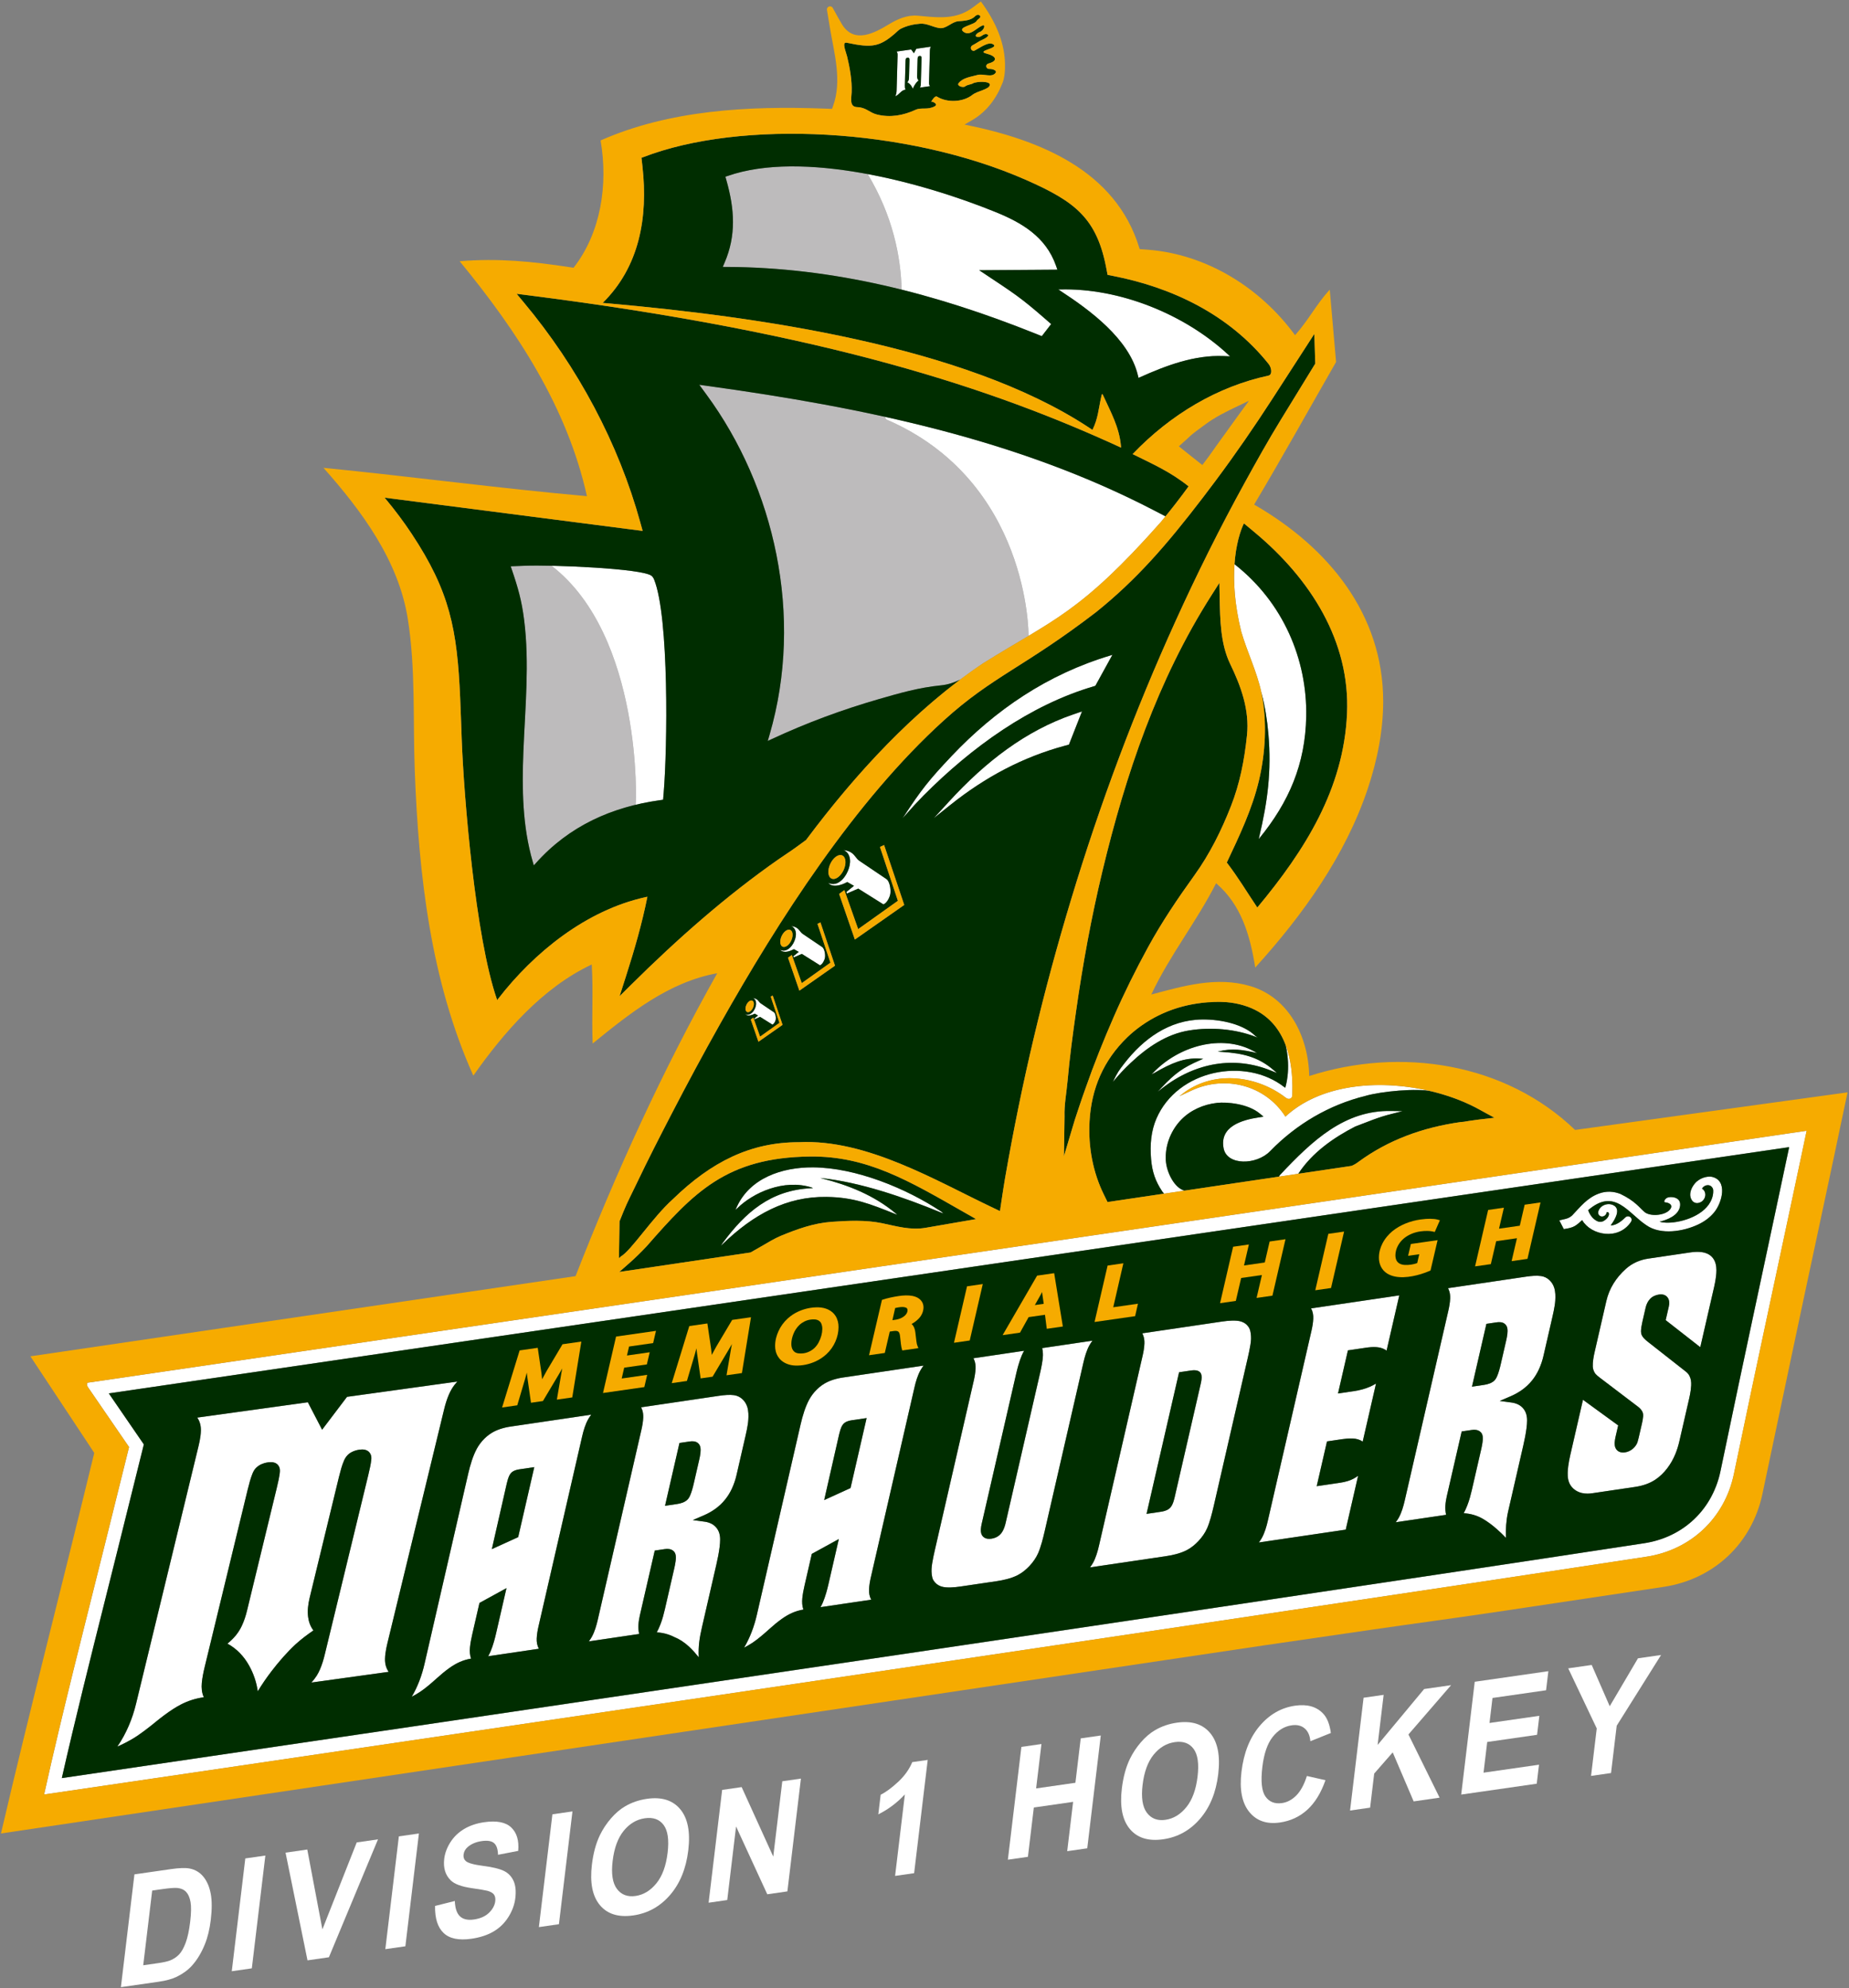 <?xml version="1.0" encoding="UTF-8" standalone="no"?>
<svg
   xmlns:dc="http://purl.org/dc/elements/1.1/"
   xmlns:cc="http://creativecommons.org/ns#"
   xmlns:rdf="http://www.w3.org/1999/02/22-rdf-syntax-ns#"
   xmlns:svg="http://www.w3.org/2000/svg"
   xmlns="http://www.w3.org/2000/svg"
   xmlns:sodipodi="http://sodipodi.sourceforge.net/DTD/sodipodi-0.dtd"
   xmlns:inkscape="http://www.inkscape.org/namespaces/inkscape"
   version="1.1"
   id="svg2"
   xml:space="preserve"
   width="366.147"
   height="393.707"
   viewBox="0 0 366.147 393.707"
   sodipodi:docname="Marauders NEW.eps"><rect x="0" y="0" width="366.147" height="393.707" fill="#808080" stroke="none"/><defs
     id="defs6" /><sodipodi:namedview
     pagecolor="#ffffff"
     bordercolor="#666666"
     borderopacity="1"
     objecttolerance="10"
     gridtolerance="10"
     guidetolerance="10"
     inkscape:pageopacity="0"
     inkscape:pageshadow="2"
     inkscape:window-width="640"
     inkscape:window-height="480"
     id="namedview4" /><g
     id="g10"
     inkscape:groupmode="layer"
     inkscape:label="ink_ext_XXXXXX"
     transform="matrix(1.333,0,0,-1.333,0,393.707)"><g
       id="g12"
       transform="scale(0.1)"><path
         d="m 199.699,169.008 54.434,7.824 c 12.277,1.762 21.508,2.039 27.691,0.832 8.305,-1.652 15.102,-5.73 20.383,-12.234 5.285,-6.504 8.895,-14.879 10.832,-25.125 1.934,-10.242 1.961,-23.211 0.078,-38.91 -1.652,-13.793 -4.59,-25.899 -8.804,-36.313 C 299.16,52.359 292.711,41.734 284.965,33.207 279.113,26.75 271.602,21.289 262.43,16.824 255.574,13.52 246.645,11.074 235.641,9.492 L 179.598,1.441 Z m 26.383,-24.067 -13.316,-110.988 22.238,3.195 c 8.32,1.195 14.387,2.59 18.203,4.188 4.996,2.066 9.281,4.965 12.859,8.699 3.582,3.738 6.829,9.5 9.739,17.297 2.914,7.793 5.148,18.168 6.703,31.125 1.551,12.953 1.738,22.754 0.558,29.398 -1.179,6.645 -3.347,11.649 -6.503,15.016 -3.157,3.367 -7.438,5.336 -12.84,5.906 -4.032,0.469 -12.118,-0.168 -24.258,-1.914 l -13.383,-1.922"
         style="fill:#ffffff;fill-opacity:1;fill-rule:evenodd;stroke:none"
         id="path14" /><path
         d="M 344.313,25.109 364.414,192.68 394.199,196.957 374.098,29.391 344.313,25.109"
         style="fill:#ffffff;fill-opacity:1;fill-rule:evenodd;stroke:none"
         id="path16" /><path
         d="m 456.809,41.277 -32.621,159.989 32.296,4.644 22.454,-118.656 51,129.211 31.593,4.539 -72.926,-175.16 -31.796,-4.566"
         style="fill:#ffffff;fill-opacity:1;fill-rule:evenodd;stroke:none"
         id="path18" /><path
         d="m 572.426,57.891 20.101,167.566 29.782,4.281 -20.102,-167.57 -29.781,-4.277"
         style="fill:#ffffff;fill-opacity:1;fill-rule:evenodd;stroke:none"
         id="path20" /><path
         d="m 646.281,122.086 29.364,7.363 c 0.418,-10.797 2.984,-18.406 7.695,-22.82 4.711,-4.414 11.594,-5.973 20.648,-4.672 9.594,1.379 17.098,4.723 22.516,10.031 5.414,5.309 8.492,11.051 9.234,17.223 0.477,3.965 -0.144,7.187 -1.855,9.676 -1.711,2.488 -4.996,4.394 -9.848,5.718 -3.32,0.872 -10.976,2.165 -22.969,3.887 -15.425,2.203 -25.964,6.117 -31.617,11.746 -7.949,7.918 -11.129,18.508 -9.539,31.766 1.024,8.535 4.11,16.824 9.262,24.867 5.152,8.039 11.969,14.582 20.449,19.617 8.484,5.039 18.391,8.375 29.731,10.004 18.511,2.66 31.894,0.051 40.148,-7.824 8.25,-7.875 11.688,-19.477 10.309,-34.801 l -29.961,-5.765 c -0.243,8.425 -2.231,14.226 -5.973,17.394 -3.738,3.168 -9.801,4.152 -18.187,2.945 -8.653,-1.242 -15.668,-4.234 -21.051,-8.976 -3.465,-3.043 -5.457,-6.738 -5.977,-11.082 -0.476,-3.961 0.594,-7.141 3.207,-9.535 3.328,-3.043 12,-5.465 26.024,-7.27 14.023,-1.805 24.257,-4.285 30.703,-7.441 6.445,-3.153 11.195,-8.051 14.258,-14.688 3.058,-6.636 3.953,-15.25 2.683,-25.844 -1.152,-9.601 -4.578,-18.929 -10.281,-27.988 -5.699,-9.055 -13.086,-16.238 -22.164,-21.551 -9.074,-5.312 -20.02,-8.887 -32.832,-10.727 -18.645,-2.68 -32.379,0.156 -41.199,8.512 -8.821,8.355 -13.082,21.769 -12.778,40.234"
         style="fill:#ffffff;fill-opacity:1;fill-rule:evenodd;stroke:none"
         id="path22" /><path
         d="m 800.535,90.668 20.102,167.57 29.781,4.278 L 830.316,94.949 800.535,90.668"
         style="fill:#ffffff;fill-opacity:1;fill-rule:evenodd;stroke:none"
         id="path24" /><path
         d="m 879.289,183.316 c 2.047,17.067 6.012,31.715 11.895,43.946 4.379,9.015 9.875,17.332 16.492,24.949 6.617,7.613 13.574,13.559 20.879,17.828 9.718,5.738 20.582,9.473 32.59,11.199 21.734,3.121 38.207,-2.039 49.415,-15.48 11.21,-13.442 15.18,-33.801 11.9,-61.082 -3.24,-27.051 -12.25,-49.149 -27.03,-66.285 -14.782,-17.141 -33.004,-27.266 -54.672,-30.379 -21.934,-3.153 -38.461,1.941 -49.586,15.285 -11.121,13.34 -15.082,33.348 -11.883,60.019 z m 30.824,5.551 c -2.277,-18.972 -0.144,-32.801 6.395,-41.484 6.539,-8.684 15.746,-12.172 27.621,-10.469 11.871,1.707 22.199,7.965 30.976,18.774 8.782,10.812 14.336,25.933 16.665,45.363 2.304,19.203 0.316,32.996 -5.961,41.383 -6.278,8.382 -15.555,11.691 -27.832,9.929 -12.274,-1.765 -22.743,-7.968 -31.403,-18.613 -8.66,-10.641 -14.148,-25.602 -16.461,-44.883"
         style="fill:#ffffff;fill-opacity:1;fill-rule:evenodd;stroke:none"
         id="path26" /><path
         d="m 1052.69,126.902 20.1,167.571 28.98,4.164 46.95,-103.227 13.42,111.903 27.67,3.976 -20.1,-167.57 -29.88,-4.293 -46.36,100.73 -13.11,-109.277 -27.67,-3.977"
         style="fill:#ffffff;fill-opacity:1;fill-rule:evenodd;stroke:none"
         id="path28" /><path
         d="m 1357.98,170.773 -28.28,-4.062 14.52,121.047 c -11.64,-12.457 -24.79,-22.324 -39.44,-29.594 l 3.49,29.145 c 7.71,3.804 16.35,10.156 25.93,19.058 9.57,8.903 16.57,18.692 21.02,29.363 l 22.94,3.297 -20.18,-168.254"
         style="fill:#ffffff;fill-opacity:1;fill-rule:evenodd;stroke:none"
         id="path30" /><path
         d="m 1497.24,190.785 20.1,167.57 29.79,4.278 -7.92,-65.953 58.36,8.386 7.91,65.954 29.79,4.281 -20.1,-167.571 -29.79,-4.277 8.79,73.266 -58.36,-8.383 -8.79,-73.27 -29.78,-4.281"
         style="fill:#ffffff;fill-opacity:1;fill-rule:evenodd;stroke:none"
         id="path32" /><path
         d="m 1666.55,296.445 c 2.05,17.071 6.02,31.719 11.9,43.946 4.38,9.019 9.87,17.336 16.49,24.949 6.61,7.617 13.58,13.558 20.88,17.828 9.72,5.742 20.58,9.473 32.59,11.199 21.73,3.125 38.2,-2.035 49.41,-15.476 11.21,-13.442 15.18,-33.805 11.91,-61.086 -3.25,-27.051 -12.26,-49.145 -27.04,-66.285 -14.78,-17.137 -33,-27.266 -54.67,-30.379 -21.93,-3.153 -38.46,1.945 -49.58,15.285 -11.13,13.344 -15.09,33.347 -11.89,60.019 z m 30.83,5.555 c -2.28,-18.977 -0.15,-32.805 6.39,-41.488 6.54,-8.684 15.75,-12.172 27.62,-10.465 11.88,1.703 22.2,7.965 30.98,18.773 8.78,10.809 14.33,25.93 16.67,45.364 2.3,19.199 0.31,32.996 -5.97,41.379 -6.28,8.382 -15.55,11.691 -27.83,9.929 -12.28,-1.765 -22.74,-7.969 -31.4,-18.609 -8.66,-10.645 -14.15,-25.606 -16.46,-44.883"
         style="fill:#ffffff;fill-opacity:1;fill-rule:evenodd;stroke:none"
         id="path34" /><path
         d="m 1941.43,315.164 27.62,-6.254 c -6.62,-18.922 -15.6,-33.566 -26.97,-43.922 -11.36,-10.355 -24.95,-16.672 -40.79,-18.949 -19.58,-2.812 -34.77,2.473 -45.56,15.863 -10.78,13.391 -14.6,33.27 -11.44,59.637 3.35,27.887 12.29,50.461 26.82,67.711 14.53,17.254 32.12,27.367 52.78,30.336 18.04,2.59 31.98,-1.359 41.79,-11.856 5.85,-6.199 9.65,-15.765 11.39,-28.695 l -30.44,-12.238 c -0.7,8.437 -3.52,14.773 -8.45,19.008 -4.93,4.234 -11.35,5.781 -19.27,4.644 -10.93,-1.57 -20.34,-7.304 -28.21,-17.199 -7.88,-9.895 -13.02,-24.824 -15.41,-44.789 -2.55,-21.184 -1,-35.789 4.63,-43.816 5.63,-8.028 13.81,-11.27 24.54,-9.731 7.92,1.141 15.07,4.977 21.45,11.508 6.39,6.535 11.56,16.117 15.52,28.742"
         style="fill:#ffffff;fill-opacity:1;fill-rule:evenodd;stroke:none"
         id="path36" /><path
         d="m 2005.58,263.836 20.1,167.566 29.78,4.282 -8.92,-74.411 69.09,83.055 40.05,5.758 -63.37,-73.25 46.29,-93.887 -38.54,-5.539 -31.11,72.817 -27.51,-31.477 -6.08,-50.637 -29.78,-4.277"
         style="fill:#ffffff;fill-opacity:1;fill-rule:evenodd;stroke:none"
         id="path38" /><path
         d="m 2170.7,287.563 20.1,167.566 109.37,15.719 -3.4,-28.348 -79.59,-11.437 -4.45,-37.149 74.05,10.645 -3.39,-28.235 -74.05,-10.64 -5.47,-45.61 82.41,11.844 -3.39,-28.234 -112.19,-16.121"
         style="fill:#ffffff;fill-opacity:1;fill-rule:evenodd;stroke:none"
         id="path40" /><path
         d="m 2363.59,315.281 8.46,70.524 -42.39,89.281 34.91,5.016 26.76,-61.309 41.97,71.184 34.31,4.929 -65.91,-105.062 -8.43,-70.297 -29.68,-4.266"
         style="fill:#ffffff;fill-opacity:1;fill-rule:evenodd;stroke:none"
         id="path42" /><path
         d="m 819.34,2113.03 c -16.43,0.35 -30.676,0.36 -40.332,-0.02 l -20.324,-0.8 c 0,0 0.293,-0.85 1.371,-4 9.8,-28.59 14.988,-47.41 18.554,-75.49 8.176,-64.34 1.454,-131.2 -1.089,-195.79 -2.157,-54.8 -1.536,-110.88 14.031,-163.99 l 1.488,-5.07 2.613,2.94 c 41.578,46.73 92.614,73.68 148.586,87.16 0.957,-0.02 10.52,250.53 -124.898,355.06"
         style="fill:#bdbbbc;fill-opacity:1;fill-rule:evenodd;stroke:none"
         id="path44" /><path
         d="m 1426.48,1943.99 c 10.93,8.23 22.05,16.16 33.33,23.75 26.28,16.42 48.44,29.29 68.79,41.47 0,0 0,0 -0.73,1.12 0,0 1.33,228.38 -211.23,320.08 -2.65,4.01 -2.68,4.06 -2.68,4.06 -86.16,19.03 -174.25,33.48 -263.32,45.79 l -11.82,1.63 10.8,-14.71 c 100.56,-136.95 145.01,-328.45 93.66,-505.04 l -2.71,-9.31 6.38,2.96 c 51.98,24.12 103.8,43.28 158.37,59.08 30.27,8.76 60.17,17.36 92.67,20.52 10.29,1 19.64,4.2 28.49,8.6"
         style="fill:#bdbbbc;fill-opacity:1;fill-rule:evenodd;stroke:none"
         id="path46" /><path
         d="m 1288.93,2694.95 c -75.05,14.05 -150.9,17.26 -208.41,-2.99 -1.51,-0.5 -2.89,-0.96 -2.89,-0.96 l 1.5,-5.29 c 12.09,-42.64 14.78,-81.71 -2.7,-122.38 l -2.72,-6.33 4.74,-0.02 c 89.75,-0.28 176.26,-12.6 260.92,-33.73 -1.23,48.94 -13.07,109.59 -50.44,171.7"
         style="fill:#bdbbbc;fill-opacity:1;fill-rule:evenodd;stroke:none"
         id="path48" /><path
         d="m 1653.63,1347.04 c -0.36,-0.7 -0.38,-0.74 -0.38,-0.74 0,0 0.06,0.07 0.77,0.88 9.95,11.53 14.61,16.81 25.69,27.28 24.56,23.2 53.33,42.9 87.05,48.3 32.45,5.19 68.49,2.21 99.04,-9.68 1.37,-0.53 2.49,-0.96 2.49,-0.96 0,0 -0.68,0.49 -3.68,2.7 -16.46,16.29 -48.86,24.53 -78.73,24.16 -49.8,-0.59 -87.97,-29.73 -115.43,-65.08 -8.42,-10.83 -10.12,-13.3 -16.82,-26.86"
         style="fill:#ffffff;fill-opacity:1;fill-rule:evenodd;stroke:none"
         id="path50" /><path
         d="m 1710.7,1357.56 c 0,0 1.86,0.89 4.27,2.03 25.39,14.76 44.13,22.6 66.69,21.34 l 5.81,-0.32 -4.63,-2.03 c -25.58,-11.22 -37.08,-19.34 -57.5,-41.05 l -5.5,-5.85 6.94,5.37 c 50.07,38.72 107.63,47.59 160.89,26.2 l 9.31,-3.73 -4.97,4.3 c -22.71,19.65 -45.78,24.89 -75.52,26.91 -1.64,0.11 -3.33,0.22 -5.07,0.32 l -2.22,0.13 c 0,0 0.22,0.07 0.71,0.24 20.64,5.39 36.42,2.44 56.42,-1.99 0.95,-0.2 1.22,-0.27 1.22,-0.27 l -5.42,2.94 c -47.21,25.58 -110.9,7.73 -148.89,-32.19 -2.25,-2.07 -2.54,-2.35 -2.54,-2.35"
         style="fill:#ffffff;fill-opacity:1;fill-rule:evenodd;stroke:none"
         id="path52" /><path
         d="M 2683.88,1273.7 129.875,899.352 c -0.977,-1.856 -0.883,-4.133 0.82,-6.633 L 191.754,803.793 155.348,657.336 C 124.789,534.426 93.117,412.094 65.539,287.621 c 1.957,0.293 3.914,0.582 5.871,0.875 0,0 1746.62,256.297 2373.59,352.254 66.58,9.879 117.05,57.32 130.81,122.957 l 26.58,126.773 c 12.71,60.594 25.81,120.93 38.64,181.46 11.86,55.97 23.96,111.98 35.72,167.86 z m -25.93,-24.32 c -7.14,-33.88 -14.34,-67.76 -21.59,-101.63 l -15.26,-71.61 c -6.04,-28.43 -12.11,-56.85 -18.21,-85.273 -6.88,-32.062 -13.69,-64.14 -20.44,-96.23 l -26.59,-126.836 c -3.1,-14.985 -8.63,-29.367 -16.37,-42.586 -7.01,-11.926 -15.87,-22.676 -26.24,-31.852 -20,-17.656 -44.57,-28.554 -71.27,-32.543 -101.03,-15.425 -202.09,-30.715 -303.16,-45.863 -205.29,-30.766 -336.12,-50.293 -544.16,-81.176 L 1337.64,495.672 C 1125.39,464.234 821.246,419.344 615.781,389.074 497.465,371.645 144.313,319.715 91.887,312.008 c 19.609,86.426 42.183,176.699 63.711,262.371 6.535,26.016 13.039,52.043 19.519,78.074 l 38.61,155.289 -52.024,75.762 2496.247,365.876"
         style="fill:#ffffff;fill-opacity:1;fill-rule:evenodd;stroke:none"
         id="path54" /><path
         d="m 737.074,527.332 c -0.972,-4.281 -2.066,-8.535 -3.281,-12.754 -1.406,-4.992 -3.113,-9.894 -5.113,-14.68 -1.008,-2.359 -2.16,-4.652 -3.453,-6.867 l 75.304,11.117 c -2.558,4.875 -3.406,9.899 -3.183,15.297 0.254,6.059 1.39,12.52 2.789,18.508 l 64.734,281.785 c 1.887,8.282 4.692,17.84 8.973,25.395 1.344,2.363 2.855,4.629 4.519,6.777 L 758.875,834.27 c -5.312,-0.754 -10.551,-1.965 -15.652,-3.629 -2.664,-0.875 -5.27,-1.922 -7.801,-3.129 -11.352,-5.414 -21.043,-15.164 -27.067,-26.242 -2.792,-5.141 -5.402,-11.524 -7.324,-17.34 -2.121,-6.469 -3.933,-13.035 -5.429,-19.676 L 630.688,481.695 c -3.852,-16.914 -10.079,-33.816 -18.973,-48.828 4.375,2.289 8.633,4.797 12.758,7.512 3.773,2.5 8.355,6.055 12.105,9.172 4.113,3.422 8.156,6.937 12.121,10.539 5.985,5.437 12.321,10.742 18.922,15.465 10.082,7.211 20.16,11.933 32.16,13.941 -1.84,5.391 -2.121,11.063 -1.578,16.68 0.598,6.203 1.934,13.133 3.379,19.359 l 10.723,46.684 40.144,22.031 z m 15.813,222.41 c 0.492,2.192 1.074,4.36 1.746,6.5 0.402,1.266 0.863,2.516 1.379,3.742 0.715,1.786 1.699,3.45 2.922,4.934 l 0.23,0.262 c 3.066,3.34 7.75,4.855 12.113,5.472 l 22.457,3.317 -23.882,-103.961 -39.161,-17.856 22.196,97.59"
         style="fill:#ffffff;fill-opacity:1;fill-rule:evenodd;stroke:none"
         id="path56" /><path
         d="m 952.406,862.844 c 1.442,-2.746 2.41,-5.711 2.867,-8.778 0.313,-2.16 0.418,-4.343 0.317,-6.523 -0.254,-6.059 -1.391,-12.516 -2.785,-18.508 L 888.066,547.254 c -1.871,-8.215 -4.664,-17.945 -8.878,-25.481 -1.313,-2.332 -2.797,-4.558 -4.442,-6.668 l 74.793,11.043 c -2.055,8.825 -1.031,18.602 0.988,27.348 l 22.172,96.516 14.813,2.187 c 2.269,0.383 4.582,0.406 6.859,0.063 3.52,-0.535 6.679,-2.539 8.329,-5.672 0.69,-1.32 1.1,-2.762 1.23,-4.246 0.12,-1.074 0.16,-2.156 0.13,-3.239 -0.05,-1.921 -0.22,-3.835 -0.5,-5.738 -0.5,-3.433 -1.15,-6.844 -1.95,-10.222 l -13.782,-59.981 c -0.851,-3.746 -1.801,-7.473 -2.844,-11.172 -2.199,-7.879 -5.339,-16.187 -9.25,-23.422 2.692,-0.187 5.368,-0.511 8.024,-0.972 6.289,-1.102 12.375,-3.149 18.052,-6.075 3.89,-1.57 7.62,-3.519 11.13,-5.82 3.93,-2.582 7.63,-5.504 11.05,-8.73 5.21,-4.895 9.6,-9.942 14.09,-15.489 -0.9,16.149 1.2,29.321 4.86,45.051 l 21.23,92.422 c 2.06,8.938 3.77,17.473 4.91,26.488 0.47,3.586 0.72,7.196 0.75,10.813 0.05,3.148 -0.35,6.289 -1.19,9.328 -1.75,6.168 -5.98,11.336 -11.67,14.277 -3.1,1.555 -6.43,2.582 -9.86,3.043 l -17.89,2.407 16.58,7.132 c 5.76,2.481 11.24,5.555 16.37,9.176 5.64,3.996 10.71,8.75 15.06,14.129 4.06,5.066 7.47,10.609 10.18,16.504 2.99,6.523 5.29,13.344 6.86,20.344 l 13.34,58.066 c 1.32,5.742 2.41,10.988 3.31,16.719 0.42,2.687 0.56,4.187 0.76,6.91 0.44,6.18 0.36,13.09 -1.52,19.133 -1.4,4.488 -3.96,8.527 -7.42,11.703 -3.37,3.07 -7.59,5.062 -12.11,5.719 -3.3,0.484 -7.27,0.531 -10.77,0.324 -3.95,-0.238 -7.89,-0.66 -11.8,-1.254 z m 71.344,-50.879 c 2.23,0.437 4.5,0.543 6.76,0.316 5.22,-0.527 9.11,-3.894 10.01,-9.074 0.46,-2.625 0.38,-5.715 0.04,-8.437 -0.4,-3.223 -0.97,-6.418 -1.72,-9.575 l -8.13,-35.382 c -1.32,-5.774 -3.21,-13.024 -5.68,-18.465 -1.51,-3.309 -3.29,-5.754 -6.16,-7.668 -1.38,-0.93 -2.85,-1.703 -4.4,-2.305 -2.85,-1.098 -5.82,-1.852 -8.85,-2.246 l -17.64,-2.602 21.44,93.325 14.33,2.113"
         style="fill:#ffffff;fill-opacity:1;fill-rule:evenodd;stroke:none"
         id="path58" /><path
         d="m 1230.79,600.223 c -0.98,-4.282 -2.07,-8.535 -3.28,-12.754 -1.41,-4.992 -3.12,-9.895 -5.12,-14.68 -1,-2.359 -2.16,-4.656 -3.45,-6.867 l 75.3,11.117 c -2.56,4.875 -3.4,9.895 -3.18,15.297 0.25,6.059 1.39,12.519 2.79,18.508 l 64.73,281.785 c 1.89,8.281 4.69,17.84 8.97,25.394 1.35,2.364 2.86,4.629 4.53,6.778 L 1252.59,907.16 c -5.32,-0.754 -10.55,-1.969 -15.66,-3.629 -2.66,-0.879 -5.26,-1.922 -7.79,-3.133 -11.36,-5.41 -21.05,-15.164 -27.07,-26.238 -2.8,-5.14 -5.41,-11.523 -7.32,-17.34 -2.13,-6.468 -3.94,-13.035 -5.44,-19.675 L 1124.4,554.586 c -3.85,-16.918 -10.08,-33.816 -18.97,-48.828 4.37,2.289 8.63,4.797 12.76,7.512 3.77,2.5 8.35,6.054 12.1,9.171 4.12,3.422 8.16,6.938 12.12,10.539 5.98,5.438 12.32,10.743 18.92,15.461 10.08,7.211 20.17,11.938 32.17,13.946 -1.85,5.39 -2.12,11.062 -1.59,16.676 0.6,6.207 1.94,13.136 3.38,19.363 l 10.73,46.679 40.14,22.036 z m 15.81,222.41 c 0.49,2.191 1.08,4.359 1.75,6.496 0.4,1.269 0.86,2.519 1.38,3.746 0.71,1.785 1.69,3.449 2.92,4.934 l 0.23,0.257 c 3.07,3.344 7.75,4.86 12.11,5.477 l 22.46,3.316 -23.88,-103.961 -39.16,-17.855 22.19,97.59"
         style="fill:#ffffff;fill-opacity:1;fill-rule:evenodd;stroke:none"
         id="path60" /><path
         d="m 1696.95,972.762 c 1.44,-2.742 2.41,-5.707 2.86,-8.774 0.32,-2.16 0.42,-4.343 0.32,-6.523 -0.25,-6.059 -1.39,-12.52 -2.79,-18.508 l -64.73,-281.781 c -1.88,-8.215 -4.67,-17.946 -8.88,-25.481 -1.32,-2.332 -2.8,-4.558 -4.44,-6.668 l 111.99,16.536 c 5.2,0.746 10.36,1.773 15.45,3.074 5.68,1.465 11.27,3.398 16.48,6.113 6.38,3.32 12.26,8.172 17.23,13.477 5.21,5.57 9.74,11.925 12.84,18.933 1.93,4.379 3.95,10.543 5.39,15.59 1.58,5.605 3.02,11.254 4.31,16.934 l 50.62,220.347 c 1.68,7.289 2.81,12.696 3.99,19.746 0.48,2.754 0.79,5.536 0.93,8.328 0.07,2.747 -0.06,5.489 -0.39,8.215 -0.32,2.633 -1.02,5.762 -2.33,8.243 -1.21,2.199 -2.81,4.16 -4.72,5.789 -3.86,3.25 -8.57,4.707 -13.51,5.101 -2.43,0.199 -4.86,0.266 -7.3,0.195 -5.07,-0.179 -10.13,-0.66 -15.15,-1.437 z m 72.03,-55.285 c 10.12,1.609 13.27,-1.668 14.54,-3.532 0.65,-0.961 1.09,-2.043 1.32,-3.179 0.4,-1.973 0.38,-4.246 0.14,-6.293 -0.27,-2.25 -0.67,-4.481 -1.19,-6.684 l -38.81,-168.902 c -0.82,-3.649 -1.82,-7.059 -3.38,-10.426 -1.46,-3.152 -3.45,-5.691 -6.46,-7.426 -3.22,-1.855 -6.96,-2.851 -10.64,-3.367 l -21.2,-3.129 48.33,210.375 17.35,2.563"
         style="fill:#ffffff;fill-opacity:1;fill-rule:evenodd;stroke:none"
         id="path62" /><path
         d="m 2151.16,1039.82 c 1.44,-2.74 2.41,-5.71 2.87,-8.77 0.31,-2.16 0.42,-4.35 0.31,-6.53 -0.25,-6.06 -1.39,-12.52 -2.78,-18.5 l -64.74,-281.786 c -1.87,-8.214 -4.66,-17.945 -8.88,-25.48 -1.31,-2.332 -2.8,-4.559 -4.44,-6.668 l 74.79,11.043 c -2.05,8.824 -1.03,18.601 0.99,27.348 l 22.17,96.515 14.82,2.188 c 2.27,0.383 4.58,0.406 6.86,0.062 3.51,-0.535 6.67,-2.539 8.32,-5.672 0.69,-1.32 1.11,-2.761 1.23,-4.246 0.12,-1.074 0.16,-2.156 0.14,-3.238 -0.06,-1.922 -0.23,-3.836 -0.51,-5.738 -0.5,-3.434 -1.15,-6.844 -1.95,-10.223 l -13.78,-59.98 c -0.85,-3.747 -1.8,-7.473 -2.84,-11.172 -2.2,-7.883 -5.34,-16.188 -9.25,-23.426 9.88,-0.664 19.21,-3.141 27.88,-8.074 7.35,-4.188 14.61,-9.676 21.04,-15.344 5,-4.399 9.18,-8.414 13.85,-13.281 -0.61,12.484 0.31,25.773 2.95,38.121 0.35,1.625 22.05,96.086 22.71,98.969 2.07,8.933 3.77,17.472 4.92,26.488 0.46,3.586 0.71,7.195 0.75,10.812 0.04,3.149 -0.36,6.289 -1.19,9.328 -1.76,6.168 -5.98,11.336 -11.68,14.278 -3.09,1.551 -6.43,2.582 -9.86,3.043 l -17.88,2.402 16.57,7.137 c 5.76,2.48 11.25,5.554 16.37,9.176 5.65,3.996 10.71,8.75 15.06,14.128 4.06,5.067 7.48,10.61 10.19,16.504 2.98,6.524 5.28,13.344 6.85,20.344 l 13.34,58.067 c 1.32,5.745 2.42,10.985 3.32,16.715 0.41,2.69 0.55,4.19 0.75,6.91 0.45,6.18 0.36,13.09 -1.52,19.14 -1.39,4.48 -3.95,8.52 -7.42,11.7 -3.37,3.07 -7.59,5.06 -12.1,5.72 -3.31,0.48 -7.28,0.53 -10.78,0.32 -3.95,-0.24 -7.88,-0.66 -11.79,-1.25 z m 71.34,-50.875 c 2.23,0.438 4.51,0.543 6.76,0.317 5.22,-0.528 9.11,-3.895 10.01,-9.074 0.46,-2.625 0.38,-5.715 0.05,-8.438 -0.4,-3.223 -0.98,-6.418 -1.73,-9.574 l -8.13,-35.383 c -1.32,-5.773 -3.2,-13.023 -5.68,-18.465 -1.51,-3.308 -3.28,-5.754 -6.16,-7.668 -1.37,-0.93 -2.85,-1.703 -4.4,-2.305 -2.84,-1.097 -5.82,-1.851 -8.85,-2.246 l -17.64,-2.601 21.44,93.324 14.33,2.113"
         style="fill:#ffffff;fill-opacity:1;fill-rule:evenodd;stroke:none"
         id="path64" /><path
         d="m 2375.91,1147.89 c 1.15,-1.13 2.8,-1.75 4.63,-1.57 3.32,0.32 6.04,3.16 6.28,6.44 4.43,1.03 4.97,-5.27 -0.78,-10.4 -3.02,-2.69 -5.63,-3.94 -8.18,-4 -4.4,-0.78 -14.48,4.97 -18.52,17.36 39.44,34.01 59.5,-4.84 86.71,-22.54 21.18,-14.76 54.95,-9.15 77.13,1.46 8.64,4.14 16.43,9.71 22.56,16.93 0.27,0.32 0.54,0.65 0.81,0.98 11.6,13.86 21.18,48.25 -4.42,52.89 -7.32,0.74 -15.51,-2.08 -21.5,-7.2 -3.76,-3.21 -10.04,-11.56 -9.7,-20.17 0.31,-7.99 7.03,-15.61 16.7,-9.8 3.43,2.3 5.74,6.23 5.74,10.46 0,3.91 -1.96,7.17 -4.96,8.95 3.38,6.04 12.21,7.45 15.8,0.84 0.47,-0.86 0.76,-1.82 0.89,-2.86 0.24,-4.61 -0.51,-8.93 -2.03,-12.93 -8.95,-24.45 -43.7,-35.38 -64.9,-35.62 -4.62,-0.06 -8.96,0.38 -12.6,1.46 -0.19,0.05 -0.2,0.06 -0.2,0.06 0,0 0,0 0.04,0.01 11.09,2.48 28.54,9.11 30.45,23.26 1.27,9.39 -5.62,13.37 -14.02,13.28 -4.11,-0.04 -7.95,-1.59 -9.29,-5.73 -0.31,-0.96 -0.14,-1.75 0.81,-2.06 6.14,-0.37 13.73,-4.26 6.61,-11.71 -7.98,-8.33 -30.07,-9.71 -37.62,-2.03 -6.6,5.55 -13.3,15.78 -35.19,26.21 -9.79,3.77 -20.48,4.72 -31.88,0.53 -17.36,-6.37 -27.42,-19.51 -39.77,-32.57 -2.73,-2.45 -5.93,-4.18 -9.94,-5.12 l -9.09,-2.15 6.45,-12.55 0.24,-0.41 c 0,0 0.07,0.02 1.22,0.2 14.04,2.12 16.47,4.61 25.99,13.11 0.02,0.01 0.03,0.02 0.05,0.03 0.09,-0.16 0.18,-0.32 0.28,-0.48 13.08,-21.95 53.34,-30.17 72.18,-2.24 3.46,5.63 -2.75,10.74 -7.78,7.21 -4.17,-4.21 -13.06,-12.15 -21.45,-12.28 -0.5,0 -0.88,-0.01 -0.88,-0.01 0,0 0.22,0.3 0.75,1.03 5.27,7.12 14.23,21.79 4.61,28.14 -1.64,1.08 -3.43,1.77 -5.26,2.13 -5.97,1.16 -13.41,-1.36 -16.93,-7.14 -1.9,-3.11 -2.61,-6.88 -0.04,-9.4"
         style="fill:#ffffff;fill-opacity:1;fill-rule:evenodd;stroke:none"
         id="path66" /><path
         d="m 515.57,878.395 -37.011,-48.844 -21.188,40.777 -164.293,-22.769 c 4.082,-5.95 5.598,-12.52 5.391,-19.555 -0.063,-2.606 -0.266,-5.203 -0.61,-7.789 -0.675,-5.024 -1.632,-10.008 -2.867,-14.926 L 202.215,422.688 c -5.465,-22.723 -14.594,-44.586 -27.852,-63.875 7.66,3.32 16.157,7.687 23.41,12.023 5.219,3.121 11.543,7.547 16.77,11.465 5.703,4.285 11.312,8.691 16.828,13.215 8.266,6.781 17.012,13.39 26.039,19.207 3.715,2.398 7.543,4.621 11.469,6.66 10.559,5.461 21.969,9.074 33.746,10.68 0.051,0.007 0.105,0.015 0.156,0.019 -3.008,6.762 -3.617,14.023 -2.953,21.277 0.703,7.625 2.418,16.149 4.285,23.782 L 368,740.598 c 1,4.179 2.098,8.34 3.285,12.472 1.172,4.078 2.324,7.602 3.895,11.446 0.734,1.832 1.64,3.589 2.703,5.254 l 0.18,0.261 c 3.464,4.879 8.761,8.137 14.425,9.813 1.969,0.582 3.985,1.011 6.02,1.289 1.32,0.187 2.648,0.281 3.98,0.281 3.981,0.008 7.789,-1.18 10.403,-4.152 1.461,-1.68 2.425,-3.739 2.773,-5.942 0.164,-0.914 0.238,-1.843 0.211,-2.773 -0.078,-3.602 -1.039,-9.086 -1.875,-13.113 -0.871,-4.204 -1.816,-8.387 -2.836,-12.555 L 367.055,560.98 c -1.887,-7.855 -4.414,-15.73 -7.903,-23.05 -5.113,-10.739 -12.078,-18.7 -21.207,-26.137 13.95,-7.695 24.512,-18.887 32.203,-32.715 6.633,-11.914 10.883,-24.531 12.836,-38.164 6.028,10.156 13.164,20.434 20.407,29.883 10.472,13.672 22.726,27.914 35.668,39.906 l 0.062,0.059 c 8.086,7.363 17.399,14.414 26.488,20.582 -4.328,5.758 -6.941,12.711 -7.836,19.836 -0.593,4.64 -0.668,9.336 -0.23,13.996 0.449,4.867 1.266,9.695 2.441,14.437 l 43.594,179.774 c 1.012,4.226 2.133,8.433 3.352,12.605 1.191,4.071 2.41,7.68 4.058,11.512 2.532,5.891 6.313,10.234 11.891,13.023 3.726,1.864 7.476,2.875 11.5,3.438 1.32,0.187 2.652,0.277 3.984,0.265 3.938,-0.019 7.684,-1.242 10.282,-4.16 2.128,-2.39 3.183,-5.492 3.101,-8.711 -0.012,-0.726 -0.051,-1.453 -0.117,-2.175 -0.293,-3.219 -1.055,-7.524 -1.758,-10.918 -0.871,-4.203 -1.816,-8.391 -2.84,-12.559 L 482.484,495.523 c -1.839,-7.656 -4.16,-15.324 -7.324,-22.558 -1.285,-2.93 -2.922,-6.113 -4.637,-8.813 -2.32,-3.621 -4.953,-7.035 -7.863,-10.203 l 114.738,15.903 c -4.082,5.949 -5.593,12.519 -5.386,19.554 0.062,2.606 0.265,5.203 0.609,7.789 0.676,5.024 1.633,10.008 2.863,14.926 l 84.25,347.43 c 1.825,7.594 4.129,15.211 7.239,22.406 1.293,2.996 2.785,5.898 4.48,8.688 2.192,3.593 5.098,7.359 7.953,10.457 L 515.57,878.395"
         style="fill:#ffffff;fill-opacity:1;fill-rule:evenodd;stroke:none"
         id="path68" /><path
         d="m 1446.12,935.73 c 1.44,-2.742 2.41,-5.707 2.86,-8.773 0.32,-2.16 0.42,-4.344 0.32,-6.523 -0.25,-6.059 -1.39,-12.52 -2.78,-18.508 l -57.68,-251.063 c -1.68,-7.289 -2.82,-12.695 -4,-19.746 -0.48,-2.769 -0.79,-5.562 -0.93,-8.371 -0.21,-4.527 0.08,-11.945 2.5,-16.406 1.27,-2.188 2.9,-4.141 4.84,-5.766 2.19,-1.793 4.71,-3.14 7.41,-3.972 2.02,-0.606 4.1,-0.997 6.2,-1.161 2.43,-0.199 4.87,-0.265 7.3,-0.195 5.08,0.18 10.14,0.66 15.16,1.438 l 52.91,7.812 c 5.21,0.746 10.37,1.774 15.46,3.078 5.68,1.465 11.27,3.399 16.48,6.114 6.39,3.32 12.26,8.171 17.23,13.476 5.21,5.57 9.74,11.926 12.84,18.934 1.94,4.379 3.96,10.543 5.39,15.59 1.58,5.605 3.02,11.253 4.31,16.933 l 57.68,251.07 c 1.88,8.231 4.65,17.797 8.84,25.344 1.34,2.379 2.84,4.653 4.51,6.809 l -74.69,-11.031 c 0.74,-3.243 1.22,-7.719 1.1,-11.18 -0.27,-7.516 -2.47,-18.195 -4.16,-25.5 L 1494.1,691.609 c -0.94,-4.164 -2.23,-8.3 -4.22,-12.101 -3.55,-6.817 -9.4,-10.688 -17.04,-11.844 -2.01,-0.336 -4.07,-0.348 -6.09,-0.047 -3.02,0.461 -5.92,2.113 -7.61,4.699 l -0.11,0.164 c -0.99,1.602 -1.59,3.407 -1.76,5.278 -0.16,1.476 -0.19,2.965 -0.07,4.445 0.21,2.641 0.64,5.262 1.26,7.832 l 51.11,222.512 c 0.98,4.281 2.07,8.535 3.29,12.754 1.4,4.992 3.11,9.894 5.11,14.679 1.01,2.36 2.16,4.657 3.46,6.872 l -75.31,-11.122"
         style="fill:#ffffff;fill-opacity:1;fill-rule:evenodd;stroke:none"
         id="path70" /><path
         d="m 2078.74,1029.13 -130.97,-19.34 c 2.56,-4.87 3.41,-9.892 3.19,-15.294 -0.26,-6.058 -1.39,-12.519 -2.79,-18.508 l -64.74,-281.781 c -1.87,-8.215 -4.66,-17.945 -8.88,-25.48 -1.31,-2.332 -2.79,-4.559 -4.44,-6.668 l 129.09,19.054 18.37,80 c -4.92,-3.609 -9.7,-6.101 -15.38,-7.816 -3.63,-1.109 -7.34,-1.934 -11.1,-2.469 l -35.01,-5.168 15.28,66.52 22.17,3.273 c 5.29,0.797 10.54,1.281 15.88,1.067 5.54,-0.223 10.52,-1.567 14.98,-4.629 l 19.81,86.222 c -6.05,-3.738 -13.03,-6.633 -19.97,-8.547 -4.27,-1.179 -8.6,-2.089 -12.99,-2.726 l -23.53,-3.473 14.72,64.063 26.77,3.949 c 5.1,0.769 10.3,1.199 15.46,0.871 2.27,-0.137 4.54,-0.504 6.74,-1.098 2.93,-0.804 6.01,-2.336 8.49,-4.062 l 18.85,82.04"
         style="fill:#ffffff;fill-opacity:1;fill-rule:evenodd;stroke:none"
         id="path72" /><path
         d="m 2351.64,874.035 -18.82,-81.918 c -1.31,-5.594 -2.35,-11.246 -3.11,-16.941 -0.41,-3.067 -0.66,-6.153 -0.76,-9.246 -0.21,-6.84 0.58,-13.492 4.46,-19.321 2.06,-3.031 4.74,-5.582 7.86,-7.488 5.35,-3.277 11.04,-4.531 17.15,-4.492 2.35,0.019 4.7,0.207 7.02,0.559 l 63.35,9.351 c 10.81,1.57 21.32,4.852 30.42,10.899 13.47,8.96 23.8,23.503 29.79,38.316 2.43,6.031 4.37,12.25 5.8,18.594 l 14.47,62.98 c 1.01,4.281 1.82,8.602 2.43,12.953 0.32,2.36 0.53,4.727 0.66,7.098 0.14,2.555 0.02,5.121 -0.38,7.648 -0.4,2.368 -1.18,4.657 -2.3,6.778 -1.23,2.265 -2.92,4.258 -4.95,5.847 l -56.75,44.567 c -3.84,2.953 -8.77,7.258 -9.83,12.316 -0.33,1.738 -0.42,3.512 -0.26,5.278 0.11,1.476 0.27,2.945 0.5,4.406 0.43,2.711 0.97,5.406 1.59,8.078 l 4.68,20.383 c 1.14,5.03 3.18,9.53 6.68,13.22 1.71,1.8 3.74,3.27 5.98,4.33 2.29,1.08 4.72,1.81 7.23,2.15 4.97,0.76 9.77,-0.31 12.77,-4.31 2.96,-3.95 2.89,-9.21 1.79,-13.78 l -4.59,-19.962 51.39,-40.168 20.63,89.76 c 1.23,5.25 2.17,10.56 2.8,15.92 0.34,2.86 0.5,5.73 0.51,8.61 0.01,6.32 -1.11,12.45 -4.89,17.68 -3.12,4.32 -7.88,7.22 -13,8.5 -4.24,1.06 -9.1,1.32 -13.58,1.07 -2.56,-0.15 -5.11,-0.41 -7.65,-0.79 l -62.09,-9.17 c -5.85,-0.83 -11.55,-2.44 -16.98,-4.77 -5.95,-2.6 -11.45,-6.13 -16.28,-10.47 -14.61,-13.11 -24.73,-29 -29.02,-47.75 l -17.4,-75.754 c -1.45,-6.258 -3.06,-14.887 -2.74,-21.629 0.18,-3.328 1.21,-6.551 2.98,-9.367 0.35,-0.578 0.75,-1.125 1.18,-1.637 1.62,-1.871 3.92,-3.742 5.96,-5.273 l 57.13,-43.406 c 1.37,-1.043 2.64,-2.215 3.79,-3.496 0.7,-0.79 1.34,-1.637 1.89,-2.536 0.71,-1.152 1.39,-2.687 1.65,-4.007 0.23,-1.493 0.29,-3.004 0.18,-4.508 0,0.023 0,0.051 0,0.078 -0.21,-3.199 -0.94,-6.996 -1.69,-10.246 l -4.85,-21.114 c -0.46,-2.066 -1,-4.109 -1.63,-6.128 -0.33,-1.082 -0.82,-2.375 -1.35,-3.368 -1.75,-3.23 -4.2,-6.031 -7.17,-8.191 -3,-2.227 -6.5,-3.68 -10.2,-4.23 -2.11,-0.364 -4.28,-0.313 -6.38,0.148 -2.96,0.66 -5.53,2.504 -7.1,5.109 -0.97,1.641 -1.57,3.481 -1.73,5.387 -0.17,1.523 -0.2,3.059 -0.08,4.586 0.22,2.746 0.65,5.473 1.3,8.148 l 3.83,16.672 -52.29,38.047"
         style="fill:#ffffff;fill-opacity:1;fill-rule:evenodd;stroke:none"
         id="path74" /><path
         d="m 1288.98,2694.94 c 37.37,-62.12 49.21,-122.76 50.44,-171.69 66.83,-16.68 132.51,-38.83 197.71,-64.89 l 10.57,-4.22 4.57,5.93 c 1.93,2.49 4.13,5.34 5.9,7.64 l 3.39,4.38 -7.34,6.42 c -39.4,34.44 -48.33,39.4 -95.42,70.81 -3.8,2.53 -4.14,2.77 -4.14,2.77 l 106.88,0.75 9.3,0.06 -2.09,5.96 c -15.23,43.5 -51.9,64.22 -89.27,79.44 -52.81,21.51 -121.32,43.68 -190.5,56.64"
         style="fill:#ffffff;fill-opacity:1;fill-rule:evenodd;stroke:none"
         id="path76" /><path
         d="m 1314.01,2334.46 c 0,0 0.04,-0.05 2.69,-4.06 212.55,-91.69 211.22,-320.08 211.22,-320.08 0.73,-1.11 0.73,-1.12 0.73,-1.12 60.92,36.47 105.56,66.83 195.34,168.16 1.24,1.48 2.47,2.96 3.69,4.44 l 3.8,4.63 -16.29,8.48 c -125.94,65.57 -261.01,108.61 -401.18,139.55"
         style="fill:#ffffff;fill-opacity:1;fill-rule:evenodd;stroke:none"
         id="path78" /><path
         d="m 819.395,2113.02 c 135.414,-104.53 125.851,-355.08 124.894,-355.06 11.535,2.77 23.277,4.98 35.188,6.67 l 5.628,0.8 0.868,10.37 c 5.543,66.35 8.183,261.12 -14.2,316.72 -0.918,2.28 -2.168,4.25 -3.96,5.66 -10.59,8.32 -92.243,13.63 -148.418,14.84"
         style="fill:#ffffff;fill-opacity:1;fill-rule:evenodd;stroke:none"
         id="path80" /><path
         d="m 1874.44,1921.91 c -0.27,1.38 -0.56,2.75 -0.86,4.13 0.16,-0.61 0.32,-1.2 0.47,-1.81 5.11,-19.58 8.5,-40.19 10.28,-61.2 4.67,-55.01 -1.02,-99.52 -13.68,-152.99 -0.6,-2.51 -0.72,-3.05 -0.72,-3.05 0,0 0.05,0.06 0.67,0.82 44.32,54.2 68.6,110.57 69.89,181.36 1.55,84.51 -34.13,169.53 -106.53,226.18 -1.79,-25.56 -0.16,-59.04 9.99,-100.17 8.77,-30.11 22.98,-58.94 29.63,-89.14 0.3,-1.38 0.59,-2.75 0.86,-4.13"
         style="fill:#ffffff;fill-opacity:1;fill-rule:evenodd;stroke:none"
         id="path82" /><path
         d="m 1572.16,2523.51 c 0,0 0.6,-0.4 3.58,-2.34 42.8,-28 101.69,-70.94 114.66,-125.03 l 0.97,-4.03 2.26,1.02 c 39.07,17.52 80.77,33.21 124.19,31.43 l 9.5,-0.39 -2.72,2.52 c -64.1,59.56 -160.63,99.24 -250,96.82 -2.18,0 -2.44,0 -2.44,0"
         style="fill:#ffffff;fill-opacity:1;fill-rule:evenodd;stroke:none"
         id="path84" /><path
         d="m 1909.9,1401.13 c 0.01,-0.08 0.03,-0.14 0.04,-0.21 8.58,-36.59 -0.62,-63.33 -0.62,-63.33 0,0 0,0.01 -0.43,0.27 -0.37,0.26 -0.75,0.52 -1.12,0.78 -57.57,45.03 -158.47,25.78 -189.83,-46.95 -7.76,-17.99 -9.76,-38.17 -7.91,-60.1 1.6,-18.84 6.47,-33.02 16.55,-47.98 0.94,-1.39 1.85,-2.51 2.72,-3.41 l 31.23,4.63 c -0.74,-0.11 -1.56,0.02 -2.43,0.35 -16.04,5.96 -26.79,31.85 -26.23,47.99 -0.52,20.53 8.33,41.91 22.84,56.85 13.88,14.3 33.14,22.85 53.39,25.08 14.1,1.55 45.7,-1.01 63.51,-15.94 l 5.47,-4.58 -6.75,-1.01 c -24.83,-3.7 -58.98,-13.25 -52.53,-46.09 5.06,-25.71 48.78,-24.97 69.04,-4.14 39.65,40.77 88.27,68.91 141.43,82.07 23.44,6.86 77.31,11.97 98.87,6.7 -73.35,17.91 -159.94,12.41 -213.61,-33.88 -1.33,-1.16 -2.66,-2.34 -3.98,-3.55 -30.17,47.32 -90.1,61.75 -139.33,38.79 l -18.06,-8.43 8.11,6.22 c 46.06,32.55 107.96,23.87 150.02,-8.65 3.95,-3.05 9.25,-1.72 9.47,3.62 0.04,0.87 0.07,1.73 0.1,2.59 0.8,26.23 -1.96,51.12 -9.96,72.31"
         style="fill:#ffffff;fill-opacity:1;fill-rule:evenodd;stroke:none"
         id="path86" /><path
         d="m 1073.53,1106.79 -2.45,-3.67 c 0,0 0.27,0.23 2.44,2.11 45.94,44.37 94.84,70.95 154.23,70.17 40.41,-0.54 64.65,-10.31 101.6,-25.1 2.72,-1.09 3.66,-1.47 3.66,-1.47 0,0 -1.11,0.98 -2.59,2.29 -32.5,27.1 -71.26,42.21 -109.17,51.67 -2.16,0.65 -2.48,0.74 -2.48,0.74 0,0 0.57,-0.06 2.07,-0.23 57.18,-6.25 119.92,-27.53 177.69,-51.34 2.66,-0.96 3.02,-1.08 3.02,-1.08 l -2.85,2.44 c 0,0 -0.02,0.01 -0.57,0.39 -51.66,34.31 -126.44,65.17 -190.37,65.59 -45.67,0.31 -95.31,-15.72 -114.47,-61.73 -0.5,-1.19 -0.58,-1.39 -0.58,-1.39 0,0 1.08,0.96 2.4,2.14 23.3,23.17 69.4,44.39 111.04,30.97 1.12,-0.6 1.61,-0.86 1.61,-0.86 0,0 -0.8,-0.04 -2.06,-0.09 -60.87,-2.59 -98.72,-36.24 -131.97,-81.29 -0.19,-0.26 -0.2,-0.26 -0.2,-0.26"
         style="fill:#ffffff;fill-opacity:1;fill-rule:evenodd;stroke:none"
         id="path88" /><path
         d="m 1928.66,1209.74 c 21.07,32.23 53.67,54.32 84.59,70.19 18.52,6.96 34.39,13.98 54.38,18.85 l 16.06,4.04 -16.6,0.23 c -69.55,1.59 -117.62,-44.11 -165.37,-94.82 -0.83,-0.88 -1.41,-1.87 -1.7,-2.73 l 28.64,4.24"
         style="fill:#ffffff;fill-opacity:1;fill-rule:evenodd;stroke:none"
         id="path90" /><path
         d="m 1652.58,1980.72 c 0,0 -0.35,-0.11 -2.81,-0.91 -93.83,-28.04 -171.18,-80.99 -235.94,-149.33 -34,-35.89 -45.73,-50.99 -70.83,-89.38 -2.15,-3.06 -2.33,-3.33 -2.33,-3.33 0,0 2.23,2.45 5.53,6.05 8.29,9.5 16.87,18.75 25.72,27.78 71.65,71.98 158.56,134.84 253.63,162.53 1.56,0.52 1.72,0.57 1.72,0.57 l 11.72,21.32 13.59,24.7"
         style="fill:#ffffff;fill-opacity:1;fill-rule:evenodd;stroke:none"
         id="path92" /><path
         d="m 1607.4,1896.66 -13.16,-4.51 c -69.97,-24 -129.72,-69.7 -184.45,-129.49 l -22.36,-24.42 24.83,19.8 c 51.74,41.27 107.39,70.83 169.61,87.62 l 6.14,1.66 12.87,32.75 6.52,16.59"
         style="fill:#ffffff;fill-opacity:1;fill-rule:evenodd;stroke:none"
         id="path94" /><path
         d="m 1361.3,2881.1 -3.6,-6.64 -4.07,5.54 -21.68,-3.09 c 0.73,-0.81 1.12,-1.71 1.3,-2.66 0.07,-0.36 0.12,-0.71 0.15,-1.06 0.05,-0.69 0.07,-1.37 0.04,-2.03 l -1.44,-52.03 c -0.07,-3.09 -0.68,-6.07 -1.92,-8.69 0.95,0.45 1.97,1.04 2.83,1.63 0.63,0.43 1.36,1.03 1.95,1.56 0.65,0.58 1.28,1.19 1.91,1.8 0.92,0.92 1.92,1.82 2.97,2.61 0.44,0.33 0.89,0.63 1.37,0.91 1.28,0.74 2.72,1.23 4.28,1.45 0,0 0.01,0 0.02,0 -0.61,0.92 -0.91,1.91 -1.03,2.9 -0.12,1.04 -0.14,2.19 -0.11,3.23 l 0.99,35.83 c 0.02,0.57 0.04,1.13 0.08,1.69 0.04,0.56 0.1,1.04 0.2,1.56 0.05,0.25 0.12,0.49 0.21,0.72 l 0.02,0.03 c 0.33,0.67 0.95,1.11 1.68,1.34 0.25,0.08 0.51,0.14 0.78,0.17 0.17,0.03 0.35,0.04 0.53,0.04 0.54,0 1.09,-0.16 1.54,-0.56 0.24,-0.23 0.43,-0.51 0.55,-0.81 0.04,-0.13 0.08,-0.25 0.11,-0.38 0.09,-0.49 0.12,-1.23 0.13,-1.78 0,-0.58 -0.01,-1.14 -0.02,-1.71 l -0.69,-24.74 c -0.02,-1.07 -0.14,-2.14 -0.4,-3.13 -0.38,-1.46 -1.1,-2.55 -2.12,-3.56 2.12,-1.04 3.89,-2.56 5.34,-4.45 1.25,-1.61 2.19,-3.33 2.85,-5.18 0.53,1.37 1.2,2.77 1.91,4.06 1.02,1.86 2.27,3.79 3.68,5.42 l 0.01,0.02 c 0.89,1 1.94,1.95 3,2.79 -0.76,0.78 -1.31,1.73 -1.65,2.7 -0.21,0.63 -0.36,1.27 -0.43,1.9 -0.09,0.66 -0.12,1.32 -0.09,1.96 l 0.67,24.45 c 0.01,0.58 0.05,1.15 0.09,1.72 0.04,0.55 0.1,1.04 0.21,1.57 0.18,0.8 0.56,1.39 1.24,1.76 0.45,0.26 0.94,0.4 1.46,0.47 0.18,0.03 0.36,0.04 0.54,0.04 0.53,-0.01 1.08,-0.17 1.52,-0.57 0.36,-0.32 0.59,-0.74 0.67,-1.18 0.02,-0.1 0.04,-0.2 0.05,-0.3 0.05,-0.44 0.08,-1.02 0.08,-1.48 0.01,-0.57 0,-1.14 -0.02,-1.71 l -1,-36.2 c -0.03,-1.04 -0.11,-2.08 -0.33,-3.07 -0.09,-0.39 -0.22,-0.83 -0.38,-1.19 -0.21,-0.5 -0.47,-0.96 -0.77,-1.39 l 15.14,2.16 c -0.73,0.81 -1.13,1.7 -1.31,2.66 -0.06,0.35 -0.11,0.71 -0.14,1.06 -0.06,0.68 -0.07,1.36 -0.04,2.03 l 1.3,47.25 c 0.03,1.03 0.12,2.07 0.33,3.04 0.09,0.41 0.21,0.81 0.35,1.19 0.2,0.48 0.49,1 0.78,1.42 l -21.62,-3.09"
         style="fill:#ffffff;fill-opacity:1;fill-rule:evenodd;stroke:none"
         id="path96" /><path
         d="m 1262.82,1672.73 c -0.55,-11.53 -8.32,-26.57 -19.11,-31.21 -3.35,-1.43 -7.05,-1.79 -11.01,-0.55 -0.54,0.21 -1.07,0.47 -1.57,0.76 -0.09,0.01 -0.17,0.02 -0.26,0.03 0,-0.97 7.47,-9.13 26.97,0.98 0.22,0.14 0.44,0.28 0.66,0.42 0.16,0.08 0.16,0.08 0.16,0.08 l 10.02,-5.7 -11.35,-9.19 1,-2.22 16.69,7.29 37.38,-23.44 c 0,0 0.06,0.02 0.57,0.25 4.74,2.09 8.87,10.18 9.69,15.51 1.05,6.8 -1.05,18.65 -5.73,21.8 -1.11,0.75 -38.97,26.27 -40.28,27.19 -2.09,1.49 -3.41,2.83 -6.3,6.68 -5.08,6.77 -10.7,8.37 -17.77,9.39 -0.17,0.13 0.49,-0.09 1.39,-0.5 6.17,-2.76 9.24,-9.58 8.85,-17.57"
         style="fill:#ffffff;fill-opacity:1;fill-rule:evenodd;stroke:none"
         id="path98" /><path
         d="m 1182.4,1564.78 c -0.4,-8.32 -6.01,-19.17 -13.79,-22.52 -2.42,-1.03 -5.09,-1.29 -7.95,-0.39 -0.39,0.15 -0.77,0.33 -1.14,0.54 -0.06,0.01 -0.12,0.02 -0.18,0.03 0,-0.7 5.39,-6.59 19.46,0.7 0.16,0.1 0.32,0.2 0.47,0.31 0.12,0.05 0.12,0.05 0.12,0.05 l 7.23,-4.11 -8.19,-6.63 0.73,-1.6 12.04,5.26 26.97,-16.92 c 0,0 0.05,0.02 0.41,0.18 3.42,1.52 6.4,7.35 6.99,11.2 0.76,4.9 -0.76,13.45 -4.14,15.73 -0.79,0.53 -28.11,18.95 -29.05,19.62 -1.52,1.07 -2.47,2.04 -4.55,4.82 -3.67,4.88 -7.72,6.03 -12.82,6.77 -0.13,0.09 0.35,-0.07 1,-0.36 4.45,-2 6.67,-6.91 6.39,-12.68"
         style="fill:#ffffff;fill-opacity:1;fill-rule:evenodd;stroke:none"
         id="path100" /><path
         d="m 1123.27,1462.04 c -0.27,-5.63 -4.07,-12.97 -9.33,-15.24 -1.64,-0.7 -3.45,-0.87 -5.38,-0.27 -0.27,0.11 -0.52,0.23 -0.77,0.37 -0.04,0.01 -0.08,0.01 -0.13,0.02 0,-0.47 3.65,-4.46 13.18,0.47 0.11,0.07 0.21,0.14 0.32,0.21 0.07,0.04 0.08,0.04 0.08,0.04 l 4.89,-2.78 -5.54,-4.49 0.48,-1.08 8.16,3.55 18.25,-11.45 c 0,0 0.04,0.02 0.28,0.13 2.31,1.02 4.33,4.97 4.73,7.57 0.52,3.32 -0.51,9.11 -2.8,10.65 -0.54,0.37 -19.03,12.83 -19.67,13.28 -1.02,0.73 -1.66,1.38 -3.07,3.27 -2.49,3.3 -5.23,4.08 -8.68,4.58 -0.09,0.06 0.23,-0.05 0.68,-0.24 3.01,-1.36 4.51,-4.68 4.32,-8.59"
         style="fill:#ffffff;fill-opacity:1;fill-rule:evenodd;stroke:none"
         id="path102" /><path
         d="M 2657.9,1249.41 161.645,883.527 213.668,807.766 175.063,652.473 C 168.582,626.441 162.074,600.418 155.539,574.402 134.016,488.73 111.438,398.457 91.832,312.031 c 52.426,7.707 405.578,59.637 523.895,77.067 205.464,30.269 509.613,75.16 721.863,106.597 l 257.01,38.11 c 208.04,30.883 338.88,50.41 544.16,81.172 101.08,15.152 202.13,30.441 303.16,45.867 26.71,3.988 51.28,14.883 71.27,32.543 10.38,9.176 19.23,19.926 26.25,31.851 7.74,13.215 13.26,27.598 16.36,42.586 l 26.59,126.836 c 6.75,32.09 13.57,64.168 20.45,96.231 6.09,28.419 12.16,56.839 18.2,85.269 l 15.26,71.61 c 7.25,33.87 14.45,67.75 21.6,101.64 z m -282.04,-101.5 c -2.58,2.52 -1.86,6.3 0.03,9.41 3.52,5.77 10.97,8.29 16.93,7.13 1.84,-0.36 3.63,-1.05 5.26,-2.13 9.62,-6.35 0.66,-21.02 -4.6,-28.14 -0.54,-0.72 -0.76,-1.02 -0.76,-1.02 0,0 0.38,0 0.88,0.01 8.39,0.12 17.28,8.06 21.45,12.27 5.03,3.53 11.25,-1.58 7.79,-7.21 -18.85,-27.93 -59.11,-19.7 -72.19,2.25 -0.09,0.16 -0.19,0.32 -0.28,0.48 -0.01,-0.01 -0.03,-0.03 -0.04,-0.04 -9.53,-8.5 -11.96,-10.99 -26,-13.11 -1.15,-0.18 -1.22,-0.19 -1.22,-0.19 l -0.24,0.4 -6.44,12.55 9.08,2.15 c 4.01,0.95 7.21,2.67 9.94,5.12 12.35,13.06 22.41,26.21 39.78,32.58 11.4,4.18 22.08,3.23 31.87,-0.54 21.89,-10.43 28.59,-20.66 35.19,-26.21 7.55,-7.67 29.65,-6.3 37.62,2.04 7.13,7.44 -0.46,11.34 -6.61,11.7 -0.94,0.31 -1.12,1.11 -0.8,2.07 1.33,4.13 5.17,5.68 9.29,5.72 8.4,0.09 15.29,-3.89 14.01,-13.28 -1.91,-14.15 -19.35,-20.78 -30.44,-23.26 -0.05,-0.01 -0.05,-0.01 -0.05,-0.01 0,0 0.01,-0.01 0.2,-0.06 3.64,-1.08 7.99,-1.51 12.6,-1.46 21.2,0.24 55.95,11.17 64.9,35.62 1.53,4 2.28,8.32 2.03,12.94 -0.13,1.03 -0.41,1.99 -0.89,2.86 -3.59,6.61 -12.41,5.19 -15.79,-0.85 2.99,-1.77 4.95,-5.03 4.95,-8.94 0,-4.24 -2.31,-8.17 -5.74,-10.47 -9.67,-5.81 -16.39,1.81 -16.7,9.8 -0.34,8.62 5.94,16.96 9.7,20.18 5.99,5.12 14.19,7.93 21.5,7.19 25.6,-4.64 16.02,-39.03 4.42,-52.88 -0.26,-0.34 -0.53,-0.67 -0.8,-0.98 -6.14,-7.23 -13.92,-12.8 -22.57,-16.94 -22.18,-10.61 -55.94,-16.21 -77.12,-1.46 -27.21,17.7 -47.28,56.55 -86.71,22.54 4.03,-12.39 14.12,-18.14 18.51,-17.35 2.55,0.06 5.16,1.3 8.18,4 5.76,5.12 5.22,11.43 0.79,10.4 -0.25,-3.29 -2.97,-6.13 -6.29,-6.45 -1.83,-0.18 -3.47,0.44 -4.62,1.57 z M 515.512,878.418 679.348,901.125 c -2.852,-3.098 -5.758,-6.863 -7.953,-10.457 -1.692,-2.789 -3.188,-5.691 -4.477,-8.688 -3.113,-7.195 -5.414,-14.812 -7.242,-22.406 L 575.43,512.145 c -1.235,-4.918 -2.192,-9.903 -2.867,-14.926 -0.344,-2.586 -0.547,-5.184 -0.61,-7.789 -0.207,-7.035 1.305,-13.606 5.391,-19.555 L 462.605,453.973 c 2.911,3.168 5.54,6.582 7.86,10.203 1.719,2.699 3.355,5.883 4.637,8.812 3.168,7.235 5.488,14.903 7.328,22.559 l 64.547,266.183 c 1.019,4.168 1.968,8.356 2.839,12.555 0.704,3.399 1.465,7.703 1.754,10.922 0.067,0.723 0.106,1.449 0.118,2.176 0.085,3.215 -0.969,6.32 -3.098,8.711 -2.602,2.918 -6.344,4.14 -10.285,4.16 -1.332,0.012 -2.664,-0.078 -3.981,-0.266 -4.023,-0.562 -7.777,-1.574 -11.504,-3.437 -5.578,-2.789 -9.355,-7.133 -11.89,-13.028 -1.645,-3.828 -2.864,-7.437 -4.055,-11.507 -1.223,-4.176 -2.34,-8.379 -3.352,-12.606 L 459.93,579.637 c -1.176,-4.746 -1.992,-9.571 -2.442,-14.438 -0.441,-4.66 -0.363,-9.355 0.231,-13.996 0.894,-7.125 3.508,-14.078 7.836,-19.836 -9.09,-6.168 -18.403,-13.222 -26.489,-20.582 l -0.062,-0.058 c -12.941,-11.993 -25.195,-26.235 -35.672,-39.907 -7.238,-9.449 -14.375,-19.726 -20.402,-29.882 -1.953,13.632 -6.207,26.25 -12.836,38.164 -7.696,13.824 -18.258,25.019 -32.203,32.714 9.129,7.438 16.089,15.399 21.203,26.137 3.488,7.32 6.015,15.195 7.902,23.047 l 44.109,181.898 c 1.024,4.168 1.969,8.356 2.84,12.559 0.832,4.027 1.793,9.512 1.871,13.109 0.028,0.93 -0.043,1.864 -0.211,2.778 -0.347,2.203 -1.308,4.261 -2.773,5.941 -2.609,2.973 -6.422,4.16 -10.398,4.149 -1.332,0.004 -2.664,-0.09 -3.981,-0.278 -2.039,-0.277 -4.051,-0.707 -6.023,-1.289 -5.66,-1.676 -10.961,-4.933 -14.422,-9.812 l -0.18,-0.262 c -1.066,-1.664 -1.969,-3.422 -2.703,-5.254 -1.57,-3.848 -2.727,-7.367 -3.898,-11.445 -1.188,-4.133 -2.282,-8.293 -3.286,-12.477 L 304.059,477.164 c -1.871,-7.633 -3.586,-16.156 -4.286,-23.781 -0.668,-7.254 -0.054,-14.516 2.954,-21.278 -0.055,-0.003 -0.106,-0.011 -0.157,-0.019 -11.777,-1.606 -23.191,-5.219 -33.746,-10.68 -3.926,-2.039 -7.754,-4.261 -11.469,-6.66 -9.027,-5.82 -17.773,-12.426 -26.039,-19.207 -5.515,-4.527 -11.128,-8.934 -16.832,-13.215 -5.222,-3.918 -11.55,-8.344 -16.769,-11.465 -7.25,-4.336 -15.75,-8.707 -23.406,-12.023 13.254,19.289 22.382,41.152 27.851,63.875 l 92.778,382.602 c 1.23,4.917 2.187,9.902 2.863,14.925 0.344,2.582 0.547,5.184 0.609,7.789 0.207,7.036 -1.305,13.606 -5.387,19.551 L 457.316,870.352 478.5,829.574 Z M 737.02,527.355 752.391,594.273 712.25,572.238 701.523,525.559 c -1.441,-6.231 -2.777,-13.161 -3.378,-19.364 -0.54,-5.613 -0.262,-11.285 1.582,-16.675 -12,-2.008 -22.082,-6.735 -32.164,-13.946 -6.602,-4.722 -12.938,-10.027 -18.922,-15.461 -3.961,-3.601 -8.004,-7.117 -12.121,-10.539 -3.747,-3.117 -8.329,-6.672 -12.102,-9.172 -4.125,-2.714 -8.383,-5.222 -12.758,-7.515 8.891,15.015 15.117,31.914 18.973,48.832 l 64.91,282.558 c 1.496,6.641 3.309,13.207 5.434,19.672 1.918,5.821 4.531,12.203 7.324,17.344 6.023,11.074 15.711,20.828 27.066,26.238 2.531,1.211 5.133,2.254 7.797,3.133 5.102,1.66 10.34,2.875 15.652,3.629 l 119.493,17.641 c -1.668,-2.149 -3.18,-4.414 -4.524,-6.778 -4.277,-7.554 -7.082,-17.113 -8.972,-25.398 L 800.078,537.977 c -1.398,-5.989 -2.535,-12.45 -2.785,-18.508 -0.227,-5.403 0.621,-10.422 3.18,-15.297 l -75.305,-11.121 c 1.297,2.215 2.449,4.512 3.453,6.871 2.004,4.785 3.711,9.687 5.117,14.68 1.211,4.218 2.305,8.472 3.282,12.753 z M 952.352,862.863 1068,879.941 c 3.92,0.594 7.85,1.016 11.8,1.254 3.5,0.207 7.47,0.157 10.77,-0.324 4.52,-0.656 8.74,-2.648 12.11,-5.719 3.47,-3.175 6.03,-7.214 7.42,-11.703 1.88,-6.043 1.97,-12.957 1.52,-19.133 -0.19,-2.722 -0.33,-4.222 -0.76,-6.91 -0.9,-5.73 -1.98,-10.976 -3.31,-16.718 l -13.34,-58.067 c -1.57,-7 -3.87,-13.82 -6.85,-20.344 -2.71,-5.894 -6.13,-11.437 -10.19,-16.504 -4.35,-5.378 -9.41,-10.132 -15.06,-14.128 -5.12,-3.622 -10.61,-6.696 -16.37,-9.176 l -16.58,-7.137 17.89,-2.402 c 3.43,-0.461 6.77,-1.492 9.86,-3.043 5.7,-2.942 9.92,-8.11 11.68,-14.278 0.83,-3.039 1.23,-6.179 1.18,-9.328 -0.03,-3.617 -0.27,-7.226 -0.74,-10.812 -1.15,-9.016 -2.85,-17.555 -4.92,-26.489 l -21.23,-92.421 c -3.66,-15.731 -5.76,-28.903 -4.86,-45.051 -4.48,5.547 -8.88,10.594 -14.08,15.484 -3.43,3.227 -7.13,6.149 -11.06,8.735 -3.51,2.3 -7.24,4.25 -11.13,5.82 -5.676,2.922 -11.762,4.973 -18.051,6.074 -2.652,0.461 -5.332,0.785 -8.019,0.969 3.91,7.238 7.05,15.543 9.25,23.426 1.039,3.699 1.988,7.425 2.843,11.172 l 13.777,59.98 c 0.8,3.379 1.45,6.789 1.95,10.223 0.29,1.898 0.45,3.816 0.5,5.738 0.04,1.078 -0.01,2.164 -0.13,3.238 -0.12,1.485 -0.54,2.926 -1.23,4.246 -1.65,3.133 -4.808,5.137 -8.324,5.672 -2.277,0.344 -4.593,0.32 -6.863,-0.062 l -14.808,-2.188 -22.176,-96.515 c -2.02,-8.747 -3.039,-18.524 -0.989,-27.352 l -74.792,-11.039 c 1.644,2.105 3.128,4.336 4.441,6.668 4.219,7.535 7.012,17.262 8.883,25.476 l 64.734,281.786 c 1.399,5.988 2.535,12.449 2.785,18.507 0.102,2.18 -0.004,4.364 -0.316,6.524 -0.457,3.066 -1.426,6.031 -2.863,8.773 z m 278.378,-262.617 15.38,66.918 -40.15,-22.035 -10.72,-46.68 c -1.45,-6.23 -2.78,-13.16 -3.38,-19.363 -0.54,-5.613 -0.26,-11.285 1.58,-16.676 -12,-2.008 -22.08,-6.734 -32.16,-13.945 -6.6,-4.723 -12.94,-10.027 -18.92,-15.465 -3.97,-3.598 -8.01,-7.113 -12.13,-10.539 -3.75,-3.113 -8.33,-6.668 -12.1,-9.168 -4.13,-2.715 -8.38,-5.223 -12.76,-7.516 8.9,15.016 15.12,31.914 18.97,48.832 l 64.92,282.559 c 1.49,6.641 3.31,13.207 5.43,19.672 1.92,5.82 4.53,12.203 7.32,17.34 6.03,11.078 15.72,20.832 27.07,26.242 2.53,1.207 5.13,2.254 7.8,3.133 5.1,1.66 10.34,2.875 15.65,3.629 l 119.49,17.64 c -1.66,-2.148 -3.18,-4.414 -4.52,-6.777 -4.28,-7.559 -7.09,-17.113 -8.97,-25.399 l -64.74,-281.781 c -1.4,-5.988 -2.53,-12.449 -2.79,-18.508 -0.22,-5.402 0.63,-10.421 3.19,-15.296 l -75.31,-11.122 c 1.3,2.215 2.45,4.512 3.46,6.872 2,4.785 3.7,9.687 5.11,14.679 1.21,4.219 2.31,8.473 3.28,12.754 z m 215.33,335.508 75.31,11.117 c -1.3,-2.211 -2.45,-4.508 -3.46,-6.867 -2,-4.785 -3.7,-9.688 -5.11,-14.68 -1.21,-4.219 -2.31,-8.472 -3.28,-12.754 L 1458.4,690.059 c -0.62,-2.575 -1.04,-5.192 -1.26,-7.832 -0.11,-1.481 -0.09,-2.969 0.07,-4.446 0.17,-1.871 0.78,-3.679 1.76,-5.277 l 0.11,-0.164 c 1.7,-2.586 4.59,-4.238 7.62,-4.699 2.01,-0.305 4.07,-0.289 6.09,0.047 7.64,1.156 13.48,5.027 17.04,11.843 1.98,3.801 3.27,7.938 4.22,12.102 l 51.12,222.523 c 1.69,7.305 3.88,17.985 4.15,25.5 0.13,3.461 -0.36,7.938 -1.1,11.18 l 74.7,11.027 c -1.67,-2.152 -3.18,-4.425 -4.51,-6.804 -4.19,-7.551 -6.97,-17.118 -8.85,-25.348 l -57.68,-251.066 c -1.28,-5.684 -2.72,-11.329 -4.3,-16.934 -1.44,-5.047 -3.46,-11.211 -5.4,-15.59 -3.09,-7.008 -7.62,-13.367 -12.83,-18.933 -4.97,-5.305 -10.85,-10.157 -17.23,-13.477 -5.22,-2.715 -10.81,-4.648 -16.49,-6.113 -5.09,-1.305 -10.25,-2.332 -15.45,-3.078 l -52.92,-7.813 c -5.02,-0.777 -10.08,-1.258 -15.15,-1.437 -2.44,-0.071 -4.88,-0.004 -7.3,0.191 -2.11,0.168 -4.19,0.555 -6.21,1.164 -2.7,0.832 -5.22,2.18 -7.4,3.969 -1.94,1.629 -3.58,3.578 -4.84,5.769 -2.43,4.461 -2.71,11.879 -2.5,16.407 0.14,2.804 0.45,5.601 0.93,8.367 1.18,7.054 2.31,12.461 3.99,19.75 l 57.68,251.062 c 1.4,5.989 2.53,12.449 2.79,18.508 0.1,2.18 -0.01,4.363 -0.32,6.523 -0.46,3.067 -1.43,6.032 -2.87,8.774 z m 250.83,37.031 118.17,17.449 c 5.02,0.778 10.08,1.254 15.15,1.438 2.44,0.07 4.88,0.004 7.31,-0.195 4.93,-0.395 9.64,-1.852 13.51,-5.102 1.9,-1.629 3.5,-3.59 4.71,-5.789 1.32,-2.481 2.01,-5.609 2.33,-8.242 0.33,-2.727 0.46,-5.473 0.39,-8.215 -0.14,-2.793 -0.45,-5.574 -0.92,-8.328 -1.18,-7.051 -2.32,-12.457 -4,-19.746 l -50.62,-220.348 c -1.29,-5.684 -2.72,-11.328 -4.31,-16.934 -1.43,-5.046 -3.45,-11.21 -5.39,-15.589 -3.1,-7.008 -7.63,-13.368 -12.84,-18.934 -4.97,-5.305 -10.84,-10.156 -17.23,-13.48 -5.21,-2.711 -10.8,-4.645 -16.48,-6.11 -5.09,-1.305 -10.24,-2.332 -15.44,-3.078 l -112,-16.531 c 1.64,2.105 3.13,4.336 4.44,6.668 4.22,7.535 7.01,17.261 8.88,25.476 l 64.74,281.785 c 1.39,5.989 2.53,12.45 2.78,18.508 0.1,2.18 0,4.364 -0.32,6.524 -0.45,3.066 -1.42,6.031 -2.86,8.773 z m 381.8,56.365 -18.85,-82.037 c -2.48,1.727 -5.57,3.258 -8.5,4.063 -2.2,0.594 -4.46,0.961 -6.74,1.097 -5.16,0.329 -10.36,-0.101 -15.46,-0.871 l -26.76,-3.949 -14.72,-64.062 23.52,3.472 c 4.39,0.637 8.73,1.547 13,2.723 6.94,1.918 13.91,4.812 19.96,8.551 l -19.8,-86.223 c -4.47,3.063 -9.44,4.406 -14.99,4.629 -5.34,0.215 -10.58,-0.273 -15.88,-1.066 l -22.17,-3.274 -15.28,-66.519 35.02,5.168 c 3.75,0.535 7.46,1.359 11.09,2.468 5.68,1.715 10.46,4.207 15.39,7.813 l -18.38,-79.996 -129.09,-19.055 c 1.65,2.106 3.13,4.336 4.45,6.668 4.21,7.535 7.01,17.262 8.88,25.477 l 64.73,281.785 c 1.4,5.988 2.54,12.449 2.79,18.508 0.23,5.402 -0.62,10.42 -3.18,15.3 z m 72.42,10.69 115.65,17.08 c 3.91,0.6 7.85,1.02 11.79,1.26 3.5,0.2 7.47,0.15 10.78,-0.33 4.51,-0.65 8.73,-2.65 12.11,-5.72 3.46,-3.17 6.02,-7.21 7.41,-11.7 1.88,-6.04 1.97,-12.96 1.53,-19.13 -0.2,-2.73 -0.34,-4.23 -0.76,-6.91 -0.9,-5.73 -1.99,-10.98 -3.32,-16.722 l -13.34,-58.066 c -1.57,-7 -3.86,-13.821 -6.85,-20.344 -2.71,-5.895 -6.13,-11.438 -10.18,-16.504 -4.35,-5.379 -9.42,-10.137 -15.06,-14.133 -5.13,-3.617 -10.62,-6.691 -16.38,-9.172 l -16.57,-7.136 17.88,-2.403 c 3.43,-0.461 6.77,-1.492 9.87,-3.043 5.69,-2.941 9.92,-8.109 11.67,-14.277 0.84,-3.039 1.23,-6.18 1.19,-9.328 -0.03,-3.617 -0.28,-7.227 -0.75,-10.813 -1.15,-9.015 -2.85,-17.554 -4.91,-26.488 -0.67,-2.883 -22.37,-97.344 -22.72,-98.969 -2.64,-12.347 -3.56,-25.637 -2.95,-38.121 -4.66,4.867 -8.85,8.883 -13.84,13.281 -6.43,5.668 -13.69,11.157 -21.04,15.344 -8.68,4.934 -18.01,7.41 -27.89,8.074 3.91,7.239 7.05,15.543 9.25,23.426 1.04,3.699 1.99,7.426 2.85,11.172 l 13.77,59.98 c 0.8,3.379 1.45,6.79 1.96,10.223 0.28,1.899 0.44,3.817 0.5,5.738 0.03,1.079 -0.02,2.164 -0.13,3.239 -0.13,1.484 -0.54,2.925 -1.24,4.246 -1.64,3.133 -4.8,5.136 -8.32,5.672 -2.28,0.343 -4.59,0.32 -6.86,-0.063 l -14.81,-2.187 -22.18,-96.52 c -2.02,-8.742 -3.04,-18.519 -0.99,-27.348 l -74.79,-11.039 c 1.65,2.106 3.13,4.336 4.44,6.668 4.22,7.536 7.01,17.262 8.89,25.477 l 64.73,281.786 c 1.4,5.99 2.54,12.45 2.79,18.51 0.1,2.18 -0.01,4.36 -0.32,6.52 -0.46,3.07 -1.43,6.03 -2.86,8.77 z m 200.48,-165.781 52.28,-38.047 -3.83,-16.672 c -0.65,-2.676 -1.08,-5.402 -1.3,-8.149 -0.11,-1.531 -0.09,-3.066 0.08,-4.589 0.16,-1.903 0.76,-3.743 1.74,-5.383 1.57,-2.606 4.14,-4.449 7.1,-5.11 2.09,-0.461 4.26,-0.511 6.37,-0.148 3.7,0.551 7.2,2.004 10.2,4.23 2.97,2.161 5.42,4.961 7.18,8.192 0.52,0.992 1.02,2.285 1.35,3.363 0.63,2.02 1.17,4.067 1.62,6.133 l 4.85,21.113 c 0.76,3.25 1.48,7.047 1.7,10.242 -0.01,-0.023 -0.01,-0.05 -0.01,-0.078 0.12,1.508 0.06,3.02 -0.17,4.512 -0.27,1.32 -0.95,2.855 -1.66,4.004 -0.55,0.902 -1.18,1.75 -1.88,2.539 -1.16,1.281 -2.42,2.449 -3.8,3.492 l -57.12,43.41 c -2.05,1.532 -4.35,3.399 -5.97,5.274 -0.43,0.511 -0.82,1.058 -1.17,1.633 -1.78,2.816 -2.81,6.043 -2.99,9.371 -0.32,6.742 1.29,15.367 2.74,21.629 l 17.4,75.75 c 4.3,18.75 14.41,34.64 29.02,47.76 4.83,4.33 10.33,7.86 16.29,10.46 5.42,2.33 11.13,3.94 16.97,4.78 l 62.1,9.16 c 2.53,0.38 5.09,0.64 7.65,0.79 4.47,0.24 9.33,-0.01 13.57,-1.07 5.12,-1.28 9.89,-4.17 13.01,-8.49 3.77,-5.24 4.89,-11.37 4.89,-17.69 -0.01,-2.87 -0.18,-5.75 -0.51,-8.6 -0.63,-5.36 -1.58,-10.68 -2.81,-15.93 l -20.62,-89.76 -51.4,40.172 4.59,19.958 c 1.1,4.57 1.18,9.83 -1.79,13.78 -2.99,4 -7.79,5.07 -12.77,4.32 -2.51,-0.35 -4.94,-1.07 -7.22,-2.16 -2.25,-1.05 -4.28,-2.52 -5.99,-4.32 -3.49,-3.69 -5.53,-8.2 -6.67,-13.23 l -4.68,-20.38 c -0.63,-2.672 -1.16,-5.367 -1.59,-8.078 -0.23,-1.461 -0.4,-2.933 -0.5,-4.406 -0.16,-1.766 -0.07,-3.539 0.25,-5.281 1.06,-5.059 5.99,-9.36 9.83,-12.313 l 56.75,-44.566 c 2.04,-1.59 3.72,-3.582 4.95,-5.848 1.13,-2.121 1.9,-4.41 2.3,-6.777 0.4,-2.531 0.53,-5.094 0.38,-7.649 -0.12,-2.371 -0.34,-4.742 -0.66,-7.097 -0.61,-4.352 -1.42,-8.676 -2.43,-12.953 l -14.46,-62.981 c -1.44,-6.344 -3.38,-12.562 -5.81,-18.594 -5.99,-14.816 -16.31,-29.355 -29.79,-38.316 -9.1,-6.047 -19.61,-9.328 -30.42,-10.898 l -63.35,-9.356 c -2.32,-0.348 -4.67,-0.535 -7.02,-0.555 -6.11,-0.039 -11.8,1.211 -17.14,4.493 -3.13,1.906 -5.81,4.457 -7.86,7.484 -3.89,5.832 -4.68,12.48 -4.47,19.324 0.11,3.09 0.36,6.176 0.76,9.246 0.76,5.696 1.8,11.348 3.12,16.942 l 18.82,81.918"
         style="fill:#002d00;fill-opacity:1;fill-rule:evenodd;stroke:none"
         id="path104" /><path
         d="m 2222.45,988.969 -14.33,-2.114 -21.44,-93.324 17.64,2.602 c 3.02,0.394 6,1.144 8.85,2.246 1.54,0.601 3.02,1.375 4.4,2.305 2.87,1.914 4.64,4.359 6.15,7.668 2.48,5.441 4.37,12.691 5.69,18.464 l 8.12,35.379 c 0.76,3.16 1.33,6.356 1.73,9.578 0.34,2.723 0.42,5.813 -0.04,8.438 -0.9,5.18 -4.8,8.543 -10.01,9.074 -2.26,0.227 -4.54,0.117 -6.76,-0.316"
         style="fill:#002d00;fill-opacity:1;fill-rule:evenodd;stroke:none"
         id="path106" /><path
         d="m 1768.92,917.5 -17.35,-2.562 -48.32,-210.375 21.2,3.128 c 3.68,0.516 7.41,1.512 10.64,3.368 3,1.734 4.99,4.273 6.45,7.425 1.56,3.368 2.56,6.778 3.39,10.426 l 38.8,168.903 c 0.53,2.203 0.92,4.433 1.19,6.683 0.24,2.047 0.26,4.32 -0.14,6.293 -0.22,1.137 -0.67,2.219 -1.32,3.18 -1.27,1.863 -4.42,5.136 -14.54,3.531"
         style="fill:#002d00;fill-opacity:1;fill-rule:evenodd;stroke:none"
         id="path108" /><path
         d="m 1246.54,822.656 -22.19,-97.59 39.16,17.856 23.88,103.961 -22.46,-3.317 c -4.36,-0.617 -9.04,-2.132 -12.11,-5.476 l -0.23,-0.258 c -1.22,-1.484 -2.21,-3.148 -2.92,-4.934 -0.52,-1.226 -0.98,-2.476 -1.38,-3.746 -0.67,-2.14 -1.25,-4.308 -1.75,-6.496"
         style="fill:#002d00;fill-opacity:1;fill-rule:evenodd;stroke:none"
         id="path110" /><path
         d="m 1023.69,811.988 -14.33,-2.113 -21.438,-93.324 17.638,2.601 c 3.03,0.395 6,1.145 8.85,2.246 1.55,0.602 3.03,1.375 4.4,2.305 2.87,1.914 4.65,4.36 6.16,7.668 2.48,5.442 4.37,12.692 5.68,18.465 l 8.13,35.379 c 0.75,3.16 1.33,6.355 1.72,9.578 0.34,2.723 0.42,5.812 -0.04,8.437 -0.9,5.18 -4.79,8.543 -10.01,9.075 -2.25,0.226 -4.53,0.117 -6.76,-0.317"
         style="fill:#002d00;fill-opacity:1;fill-rule:evenodd;stroke:none"
         id="path112" /><path
         d="m 752.832,749.766 -22.195,-97.59 39.16,17.855 23.883,103.961 -22.461,-3.316 c -4.36,-0.617 -9.043,-2.133 -12.11,-5.477 l -0.23,-0.258 c -1.223,-1.484 -2.211,-3.148 -2.922,-4.933 -0.519,-1.227 -0.98,-2.477 -1.379,-3.746 -0.672,-2.141 -1.254,-4.305 -1.746,-6.496"
         style="fill:#002d00;fill-opacity:1;fill-rule:evenodd;stroke:none"
         id="path114" /><path
         d="m 1952.52,2457.48 -62.29,-96.37 c -26.59,-41.13 -54.6,-81.81 -83.8,-120.98 -6.38,-8.56 -12.84,-17.13 -19.39,-25.7 -54.57,-71.35 -98.79,-122.04 -158.59,-170.15 -107.64,-82.58 -153.32,-94.85 -226.24,-160.9 -132.14,-119.7 -245.64,-296.88 -332.16,-450.52 -25.06,-44.49 -49.22,-89.41 -72.78,-134.91 -17.653,-34.09 -34.891,-67.71 -51.344,-102.28 -6.571,-13.81 -14.082,-28.08 -19.59,-41.71 l -5.988,-14.82 -0.891,-54.77 c 0,0 0.078,0.07 2.957,2.63 15.274,8.71 47.07,58.13 77.207,85.1 57.189,55.55 115.659,84.74 187.359,84.57 100.47,5.03 204.07,-57.59 288.7,-97.65 l 9.82,-4.68 3.73,24.88 c 1.18,7.83 2.36,15.45 3.77,23.6 25.16,144.87 57.06,278.42 98.22,414.59 42.89,141.91 94.2,279.28 155.16,413.48 31.82,70.06 65.26,137.41 102.68,205.42 17.2,31.27 34.59,62.51 53.49,93.32 l 51.33,83.72 -0.74,24.19 z m -834.18,-986.61 c 3.39,-0.5 6.1,-1.3 8.55,-4.56 1.41,-1.88 2.05,-2.54 3.07,-3.26 0.65,-0.46 19.14,-12.92 19.68,-13.28 2.28,-1.55 3.31,-7.33 2.8,-10.65 -0.41,-2.61 -2.42,-6.55 -4.74,-7.58 -0.24,-0.11 -0.27,-0.12 -0.27,-0.12 l -18.26,11.45 -8.15,-3.56 -0.49,1.08 5.54,4.49 -4.89,2.78 c 0,0 0,0 -0.08,-0.03 -0.1,-0.08 -0.21,-0.15 -0.32,-0.21 -9.52,-4.94 -13.17,-0.95 -13.17,-0.48 0.04,0 0.08,-0.01 0.12,-0.01 0.25,-0.14 0.51,-0.27 0.77,-0.38 1.93,-0.6 3.74,-0.42 5.38,0.27 5.27,2.27 9.06,9.61 9.33,15.25 0.19,3.9 -1.31,7.23 -4.32,8.58 -0.23,0.1 -0.43,0.18 -0.55,0.22 z m 56.8,106.94 c 5.01,-0.74 9.01,-1.92 12.63,-6.74 2.09,-2.78 3.04,-3.75 4.55,-4.82 0.94,-0.67 28.26,-19.08 29.06,-19.62 3.37,-2.27 4.9,-10.83 4.14,-15.73 -0.6,-3.85 -3.58,-9.68 -7,-11.19 -0.36,-0.16 -0.41,-0.19 -0.41,-0.19 l -26.97,16.92 -12.04,-5.26 -0.72,1.6 8.19,6.63 -7.23,4.12 c 0,0 0,-0.01 -0.12,-0.06 -0.16,-0.1 -0.31,-0.2 -0.47,-0.31 -14.07,-7.29 -19.47,-1.4 -19.46,-0.7 0.06,-0.01 0.12,-0.01 0.18,-0.02 0.37,-0.21 0.74,-0.4 1.14,-0.55 2.85,-0.9 5.52,-0.64 7.94,0.39 7.79,3.35 13.39,14.2 13.79,22.52 0.28,5.77 -1.94,10.69 -6.39,12.68 -0.33,0.16 -0.62,0.27 -0.81,0.33 z m 77.65,112.97 c 6.94,-1.02 12.49,-2.66 17.5,-9.34 2.89,-3.85 4.21,-5.2 6.3,-6.68 1.31,-0.93 39.18,-26.45 40.28,-27.19 4.68,-3.16 6.79,-15.01 5.74,-21.81 -0.83,-5.33 -4.96,-13.41 -9.7,-15.51 -0.5,-0.22 -0.57,-0.25 -0.57,-0.25 l -37.38,23.44 -16.69,-7.28 -1,2.21 11.35,9.19 -10.01,5.7 c 0,0 -0.01,0 -0.17,-0.08 -0.21,-0.14 -0.43,-0.28 -0.65,-0.42 -19.5,-10.11 -26.98,-1.94 -26.97,-0.98 0.08,-0.01 0.16,-0.02 0.25,-0.03 0.5,-0.29 1.03,-0.54 1.57,-0.76 3.96,-1.24 7.66,-0.88 11.02,0.55 10.78,4.64 18.55,19.68 19.11,31.21 0.39,8 -2.69,14.81 -8.86,17.58 -0.46,0.21 -0.86,0.37 -1.12,0.45 z m 399.73,289.97 -13.59,-24.71 -11.72,-21.32 c 0,0 -0.16,-0.05 -1.71,-0.56 -95.08,-27.7 -181.98,-90.56 -253.64,-162.54 -8.85,-9.02 -17.43,-18.28 -25.72,-27.77 -3.3,-3.61 -5.53,-6.06 -5.53,-6.06 0,0 0.19,0.27 2.34,3.34 25.09,38.39 36.83,53.48 70.83,89.37 64.75,68.35 142.1,121.29 235.94,149.33 2.45,0.8 2.8,0.92 2.8,0.92 z m -45.18,-84.07 -6.52,-16.59 -12.87,-32.75 -6.14,-1.66 c -62.22,-16.79 -117.87,-46.35 -169.61,-87.62 l -24.82,-19.8 22.35,24.42 c 54.73,59.79 114.48,105.49 184.45,129.49 z m -356.09,-213.97 c 5.47,-2.5 6.36,-12.24 1.97,-21.74 -4.38,-9.5 -12.38,-15.17 -17.85,-12.66 -5.48,2.51 -6.36,12.24 -1.98,21.74 4.39,9.5 12.38,15.17 17.86,12.66 z m -4.66,-57.2 7.78,5.71 20.49,-57.96 59,42.04 -26.63,80.01 6.15,2.86 29.91,-88.99 -73.35,-51.43 z m -72.56,-53.52 c 3.95,-1.81 4.59,-8.83 1.42,-15.69 -3.16,-6.85 -8.93,-10.94 -12.88,-9.13 -3.95,1.81 -4.59,8.83 -1.43,15.69 3.17,6.85 8.94,10.94 12.89,9.13 z m -3.37,-41.27 5.62,4.12 14.78,-41.82 42.58,30.34 -19.22,57.72 4.44,2.06 21.58,-64.2 -52.92,-37.12 z m -53.07,-63.79 c 2.67,-1.22 3.1,-5.98 0.96,-10.62 -2.14,-4.64 -6.05,-7.41 -8.72,-6.18 -2.67,1.22 -3.1,5.98 -0.96,10.62 2.14,4.64 6.04,7.41 8.72,6.18 z m -2.28,-27.94 3.8,2.8 10.01,-28.31 28.81,20.53 -13,39.07 3,1.4 14.61,-43.46 -35.83,-25.12 -11.4,33.09"
         style="fill:#002d00;fill-opacity:1;fill-rule:evenodd;stroke:none"
         id="path116" /><path
         d="m 1811.46,2087.61 -11.97,-18.8 c -80.19,-125.91 -127.26,-265.76 -161.78,-409.49 -16.5,-68.68 -29.16,-137.88 -39.23,-208.65 -4.83,-34 -9.48,-68.44 -12.52,-102.81 -1.56,-17.6 -5.13,-35.42 -4.54,-52.84 l -0.86,-59.13 14.3,47.93 c 2.29,8.02 5.62,17.16 8.27,25.51 2.86,9.05 6.3,18.32 9.46,27.38 12.5,35.91 26.87,71.63 42.19,106.71 15.26,34.93 32.24,69.15 50.71,102.96 20.28,37.11 43.88,72.05 68.96,106.92 23.08,32.09 40.1,66.75 54.15,102.49 13.08,33.25 20,68.09 23.88,105.47 3.94,37.93 -9.21,73.33 -24.98,105.92 -14.4,29.77 -14.98,65.28 -15.63,99.08 l -0.41,21.35"
         style="fill:#002d00;fill-opacity:1;fill-rule:evenodd;stroke:none"
         id="path118" /><path
         d="m 1432.33,1152.52 c -81.8,46.68 -144.04,83.8 -228.82,82.89 -124.34,-1.35 -172.97,-53.53 -242.955,-133.41 -8.039,-8.48 -16.293,-16.7 -24.985,-24.34 l -15.609,-13.73 10.074,1.5 184.955,27.43 16.05,9.15 c 9.62,5.49 19.03,11.53 29.07,15.65 23.99,9.86 48.41,18.78 75.32,20.74 24.69,1.8 51.07,2.89 74.6,-1.99 21.51,-4.47 42.47,-10.79 65.04,-6.89 l 74.94,12.95 -12.62,7.17 c -1.69,0.95 -3.37,1.91 -5.06,2.88 z m -358.85,-45.71 c 0,0 0,0.01 0.19,0.26 33.26,45.05 71.11,78.7 131.98,81.29 1.26,0.06 2.05,0.09 2.05,0.09 0,0 -0.49,0.26 -1.6,0.87 -41.64,13.42 -87.75,-7.81 -111.05,-30.98 -1.32,-1.18 -2.4,-2.14 -2.4,-2.14 0,0 0.08,0.2 0.58,1.39 19.16,46.01 68.81,62.04 114.47,61.74 63.93,-0.42 138.72,-31.29 190.37,-65.6 0.56,-0.37 0.57,-0.38 0.57,-0.38 l 2.86,-2.45 c 0,0 -0.37,0.13 -3.03,1.08 -57.76,23.82 -120.51,45.09 -177.69,51.35 -1.49,0.16 -2.06,0.22 -2.06,0.22 0,0 0.32,-0.09 2.47,-0.73 37.92,-9.47 76.68,-24.57 109.17,-51.68 1.48,-1.31 2.59,-2.28 2.59,-2.28 0,0 -0.93,0.37 -3.65,1.46 -36.95,14.79 -61.2,24.57 -101.61,25.1 -59.39,0.79 -108.29,-25.8 -154.23,-70.16 -2.16,-1.89 -2.43,-2.12 -2.43,-2.12 l 2.45,3.67"
         style="fill:#002d00;fill-opacity:1;fill-rule:evenodd;stroke:none"
         id="path120" /><path
         d="m 1899.97,1205.52 c 0.29,0.87 0.87,1.86 1.7,2.73 47.75,50.71 95.81,96.41 165.37,94.82 l 16.6,-0.23 -16.07,-4.04 c -19.98,-4.87 -35.86,-11.89 -54.38,-18.84 -30.92,-15.87 -63.51,-37.97 -84.58,-70.2 l 79.1,11.72 c 3.42,1.34 6.61,3.23 9.6,5.44 45.15,33.32 96.27,51.62 152.27,59.65 2.07,0.3 4.17,0.45 6.28,0.58 -1.79,-0.11 12.34,2.15 21.2,3.18 l 22.99,2.68 -20.39,11.12 c -20.96,11.87 -45.89,21.49 -72.58,28 -21.56,5.27 -75.43,0.17 -98.87,-6.7 -53.16,-13.15 -101.77,-41.3 -141.42,-82.07 -20.27,-20.83 -63.99,-21.57 -69.04,4.14 -6.46,32.84 27.7,42.39 52.52,46.1 l 6.75,1.01 -5.46,4.58 c -17.81,14.92 -49.42,17.49 -63.52,15.93 -20.25,-2.23 -39.51,-10.77 -53.39,-25.07 -14.51,-14.95 -23.36,-36.32 -22.84,-56.86 -0.56,-16.14 10.19,-42.03 26.23,-47.99 0.87,-0.33 1.69,-0.46 2.43,-0.35 4.86,0.72 139.5,20.67 139.5,20.67"
         style="fill:#002d00;fill-opacity:1;fill-rule:evenodd;stroke:none"
         id="path122" /><path
         d="m 1729.25,1180.23 c -0.88,0.89 -1.79,2.01 -2.72,3.4 -10.08,14.97 -14.96,29.15 -16.55,47.98 -1.86,21.94 0.15,42.11 7.9,60.1 31.36,72.73 132.26,91.98 189.83,46.95 0.37,-0.26 0.75,-0.52 1.13,-0.78 0.42,-0.26 0.43,-0.26 0.43,-0.26 0,0 9.19,26.73 0.61,63.32 -0.01,0.07 -0.02,0.14 -0.04,0.21 -9.92,26.27 -27.9,46.82 -57.13,57.12 -34.44,12.14 -66.85,5.55 -73.36,4.57 -39.49,-5.98 -74.81,-21.4 -104.64,-50.24 -35.47,-34.3 -53.41,-76.2 -56.12,-124.89 -2.17,-38.82 5.32,-76.26 21.07,-108.42 l 5.63,-11.5 z m -75.68,166.83 c 6.7,13.57 8.4,16.03 16.82,26.87 27.47,35.34 65.63,64.48 115.43,65.08 29.88,0.36 62.28,-7.88 78.73,-24.17 3,-2.2 3.68,-2.7 3.68,-2.7 0,0 -1.12,0.43 -2.48,0.97 -30.55,11.88 -66.6,14.87 -99.05,9.67 -33.72,-5.4 -62.49,-25.09 -87.05,-48.3 -11.08,-10.47 -15.74,-15.74 -25.69,-27.28 -0.71,-0.81 -0.76,-0.88 -0.76,-0.88 0,0 0.01,0.04 0.37,0.74 z m 57.07,10.53 c 0,0 0.3,0.27 2.55,2.35 37.98,39.92 101.68,57.76 148.89,32.19 l 5.42,-2.94 c 0,0 -0.28,0.06 -1.23,0.27 -20,4.43 -35.78,7.37 -56.42,1.98 -0.49,-0.17 -0.71,-0.24 -0.71,-0.24 l 2.22,-0.13 c 1.75,-0.1 3.44,-0.21 5.07,-0.32 29.74,-2.01 52.82,-7.26 75.52,-26.91 l 4.98,-4.3 -9.31,3.74 c -53.26,21.38 -110.83,12.52 -160.89,-26.21 l -6.94,-5.37 5.49,5.85 c 20.42,21.72 31.92,29.84 57.51,41.05 l 4.62,2.03 -5.8,0.32 c -22.56,1.26 -41.31,-6.58 -66.7,-21.34 -2.41,-1.14 -4.27,-2.02 -4.27,-2.02"
         style="fill:#002d00;fill-opacity:1;fill-rule:evenodd;stroke:none"
         id="path124" /><path
         d="m 1426.48,1944 c -8.85,-4.39 -18.21,-7.59 -28.5,-8.59 -32.5,-3.16 -62.39,-11.77 -92.66,-20.53 -54.58,-15.79 -106.4,-34.95 -158.37,-59.08 l -6.38,-2.96 2.71,9.31 c 51.35,176.59 6.9,368.09 -93.67,505.05 l -10.8,14.71 11.83,-1.64 c 233.97,-32.32 461.13,-79.47 664.5,-185.34 l 16.28,-8.48 -3.79,-4.63 c 13.37,16.18 26.08,32.64 38.08,49.19 -27.11,21.73 -53.47,33.22 -83.14,47.92 56.68,59.21 126.52,100.43 201.69,116.55 6.3,1.36 4.75,11.79 0.39,17.26 -59.4,74.42 -144.45,113.81 -230.49,130.72 l -8.81,1.74 -1.27,6.68 c -13.85,77 -46.26,101.86 -119.29,134.1 -176.6,77.95 -424.14,90.33 -569.661,33.91 -1.91,-0.63 -2.176,-0.72 -2.176,-0.72 0,0 1.277,-11.38 1.445,-12.87 8.532,-75.87 -4.613,-149.19 -59.054,-202.75 3.605,-0.3 7.133,-0.61 10.59,-0.92 213.676,-19.08 524.936,-61.49 710.866,-183.71 2.04,-1.34 4.07,-2.69 6.1,-4.05 8.54,17.24 8.84,30.7 13.15,49.52 1.07,4.68 1.36,4.72 2.73,1.73 11.31,-24.83 23.77,-46.88 26.4,-74.55 0.09,-1 0.18,-2.02 0.25,-3.04 -0.51,0.23 -1.02,0.46 -1.52,0.7 -186.6,85.72 -432.56,169.02 -878.687,225.57 l -17.746,2.25 9.984,-12 c 81.562,-97.38 141.543,-211.08 173.684,-327.42 l 3.543,-12.82 -20.676,2.67 -352.66,45.46 -9.981,1.28 c 0,0 0.317,-0.38 1.731,-2.09 14.054,-16.97 26.886,-34.08 38.476,-51.59 56.957,-86.08 67.508,-142.12 72.035,-243.7 0.922,-20.71 1.571,-41.76 2.328,-62.11 3.129,-83.93 20.262,-294.01 52.348,-386.05 0.09,-0.31 0.18,-0.61 0.27,-0.92 0.476,0.62 0.957,1.24 1.437,1.87 53.637,69.36 130.91,131.55 218.527,151.01 1.075,0.24 2.149,0.47 3.227,0.7 -8.043,-40.26 -19.387,-79.21 -31.422,-116.86 l -9.863,-30.87 16.758,16.62 c 68.677,68.1 141.857,132.71 219.777,187.05 8.41,5.86 17.15,11.4 25.45,17.45 l 15,10.93 c 0,0 0.05,0.06 1.18,1.57 64.32,85.9 140.41,170.96 227.85,236.77 z m -352.78,613.02 2.73,6.33 c 17.48,40.66 14.78,79.74 2.69,122.38 l -1.5,5.29 c 0,0 1.38,0.45 2.9,0.96 110.52,38.91 288.8,-8.81 398.91,-53.66 37.36,-15.22 74.03,-35.94 89.27,-79.44 l 2.08,-5.95 -9.3,-0.07 -106.88,-0.75 c 0,0 0.35,-0.23 4.14,-2.77 47.1,-31.41 56.02,-36.36 95.42,-70.8 l 7.34,-6.42 -3.38,-4.39 c -1.78,-2.3 -3.98,-5.14 -5.91,-7.64 l -4.57,-5.93 -10.57,4.23 c -147.81,59.06 -298.02,98.09 -458.63,98.61 z m 498.4,-33.48 c 0,0 0.26,0 2.45,0 89.37,2.41 185.9,-37.27 249.99,-96.83 l 2.72,-2.52 -9.49,0.39 c -43.43,1.79 -85.12,-13.9 -124.2,-31.43 l -2.26,-1.02 -0.97,4.03 c -12.96,54.1 -71.86,97.03 -114.66,125.03 -2.98,1.95 -3.58,2.35 -3.58,2.35 z m -813.424,-411.31 20.328,0.79 c 42.668,1.67 175.066,-4.07 188.75,-14.82 1.797,-1.41 3.043,-3.37 3.965,-5.66 22.383,-55.59 19.738,-250.37 14.195,-316.72 l -0.867,-10.37 -5.625,-0.8 c -69.731,-9.88 -133.633,-37.46 -183.774,-93.83 l -2.613,-2.94 -1.488,5.08 c -15.567,53.1 -16.188,109.18 -14.031,163.99 2.543,64.59 9.265,131.44 1.089,195.78 -3.566,28.09 -8.757,46.9 -18.554,75.49 -1.082,3.16 -1.375,4.01 -1.375,4.01"
         style="fill:#002d00;fill-opacity:1;fill-rule:evenodd;stroke:none"
         id="path126" /><path
         d="m 1833.91,2115.37 c 72.39,-56.65 108.07,-141.66 106.53,-226.17 -1.3,-70.8 -25.58,-127.16 -69.9,-181.37 -0.62,-0.75 -0.67,-0.82 -0.67,-0.82 0,0 0.13,0.54 0.72,3.05 12.66,53.47 18.36,97.99 13.68,152.99 -1.78,21.01 -5.16,41.62 -10.27,61.21 -0.16,0.6 -0.32,1.2 -0.48,1.8 0.31,-1.38 0.59,-2.75 0.86,-4.13 8.13,-41.49 5.41,-87.54 -4.11,-127.8 -10.07,-42.61 -29.09,-82.4 -47.77,-121.97 17.97,-23.7 28.13,-41.28 45.3,-66.87 71.29,85.62 128.24,176.39 133.28,287.95 4.86,107.37 -54.01,200.13 -137.17,269.43 l -15.98,13.31 c 0,0 -11.21,-20.57 -14.02,-60.61"
         style="fill:#002d00;fill-opacity:1;fill-rule:evenodd;stroke:none"
         id="path128" /><path
         d="m 1383.36,2802.49 c 1.22,1.9 5.49,9.4 8.62,7.46 15.17,-9.4 38.73,-8.29 52.45,2.55 7.86,6.21 24.8,7.96 26.04,14.74 1.1,6.09 -20.09,5.62 -25.43,2.26 -2.09,-1.32 -8.7,-2.02 -11.03,-4.16 -3.06,-2.8 -13.25,0.59 -9.96,4.68 6.71,8.32 18.18,9.26 27.87,12.06 8.94,2.59 21.22,-4.53 27.04,3.13 2.83,3.74 -5.03,6.2 -9.4,5.9 -4.39,-0.29 -7.15,6.39 -0.55,8.23 13.54,3.77 11.52,10.76 -3.45,14.53 -16.53,4.16 17.57,7.68 10.59,13.3 -6.99,5.62 -19.37,-4.17 -28.19,-8.74 -4.44,-2.29 -8.8,4.93 -2.81,8.05 5.8,3.02 9.16,5.77 13.53,7.65 4.32,1.86 12.86,6.63 7.59,8.5 -5.27,1.85 -8.61,-5.32 -14.47,-3.99 -5.18,1.17 -0.56,5.82 3.99,7.51 5.98,2.22 8.95,11.66 3.62,9.45 -9.25,-3.83 -18.29,-16.31 -27.91,-9.44 -10.4,7.45 16.85,10.15 19.63,16.68 0.74,1.72 6.83,4.41 4.89,6.98 -1.94,2.58 -5.27,1.79 -7.31,-0.3 -6.35,-6.51 -16.27,-6.91 -24.97,-7.57 -10.2,-0.77 -17.88,-11.69 -28.31,-10.12 -10.1,1.51 -18.47,7.24 -28.59,6.47 -9.87,-0.75 -19.59,-3 -28.4,-7.35 -1.61,-0.79 -3.03,-1.82 -4.32,-3.02 -26.81,-24.74 -38.03,-25.85 -76.15,-17.9 -8,1.67 -1.33,-13.09 0.5,-20.6 3.71,-15.25 7.46,-35.53 6.68,-53.01 -0.42,-9.41 -3.56,-21.71 8.35,-22.04 13.1,-0.37 18.14,-8.25 29.18,-10.98 20.21,-5 39.49,-1.26 57.44,6.99 8.63,3.97 18.02,-0.65 28.61,5.27 5.63,3.14 -3.48,7.47 -5.37,6.83 z m 0,0 c -0.26,-0.42 -0.38,-0.57 -0.31,-0.3 0.03,0.14 0.15,0.24 0.31,0.3 z m -22.11,78.63 21.61,3.09 c -0.29,-0.42 -0.58,-0.93 -0.77,-1.42 -0.15,-0.38 -0.27,-0.77 -0.36,-1.18 -0.21,-0.98 -0.3,-2.02 -0.33,-3.05 l -1.3,-47.25 c -0.03,-0.67 -0.01,-1.35 0.04,-2.03 0.03,-0.35 0.08,-0.7 0.15,-1.06 0.17,-0.95 0.57,-1.85 1.3,-2.66 l -15.14,-2.16 c 0.31,0.43 0.57,0.9 0.78,1.39 0.15,0.37 0.28,0.8 0.37,1.19 0.22,0.99 0.31,2.03 0.33,3.07 l 1.01,36.2 c 0.01,0.57 0.02,1.14 0.02,1.71 -0.01,0.46 -0.03,1.05 -0.08,1.49 -0.02,0.09 -0.03,0.19 -0.05,0.29 -0.08,0.44 -0.32,0.86 -0.68,1.19 -0.44,0.39 -0.98,0.56 -1.52,0.56 -0.18,0 -0.36,-0.01 -0.53,-0.03 -0.53,-0.08 -1.01,-0.22 -1.47,-0.47 -0.67,-0.38 -1.06,-0.97 -1.23,-1.77 -0.11,-0.52 -0.17,-1.01 -0.22,-1.57 -0.04,-0.56 -0.07,-1.14 -0.09,-1.71 l -0.67,-24.45 c -0.02,-0.65 0.01,-1.3 0.09,-1.96 0.08,-0.64 0.22,-1.28 0.44,-1.91 0.33,-0.97 0.89,-1.91 1.64,-2.69 -1.05,-0.84 -2.11,-1.8 -3,-2.8 v -0.01 c -1.41,-1.63 -2.66,-3.57 -3.69,-5.43 -0.71,-1.28 -1.38,-2.68 -1.9,-4.06 -0.66,1.85 -1.61,3.57 -2.86,5.19 -1.45,1.88 -3.21,3.4 -5.34,4.45 1.03,1.01 1.74,2.09 2.12,3.55 0.26,1 0.38,2.07 0.4,3.14 l 0.69,24.73 c 0.02,0.57 0.02,1.14 0.02,1.71 -0.01,0.55 -0.04,1.3 -0.13,1.78 -0.02,0.13 -0.06,0.26 -0.11,0.38 -0.11,0.3 -0.3,0.58 -0.55,0.81 -0.44,0.4 -1,0.56 -1.54,0.56 -0.18,0 -0.36,-0.01 -0.53,-0.04 -0.27,-0.03 -0.53,-0.09 -0.78,-0.17 -0.72,-0.23 -1.35,-0.67 -1.68,-1.33 l -0.01,-0.04 c -0.1,-0.22 -0.17,-0.47 -0.22,-0.71 -0.1,-0.53 -0.15,-1.01 -0.19,-1.56 -0.04,-0.56 -0.07,-1.13 -0.08,-1.7 l -1,-35.83 c -0.03,-1.03 -0.01,-2.19 0.12,-3.23 0.12,-0.99 0.41,-1.98 1.02,-2.89 -0.01,0 -0.01,0 -0.02,-0.01 -1.56,-0.21 -3,-0.71 -4.28,-1.45 -0.47,-0.27 -0.93,-0.58 -1.36,-0.9 -1.06,-0.8 -2.06,-1.69 -2.98,-2.62 -0.62,-0.61 -1.25,-1.21 -1.91,-1.79 -0.59,-0.53 -1.32,-1.14 -1.94,-1.56 -0.86,-0.59 -1.89,-1.19 -2.83,-1.64 1.24,2.63 1.84,5.6 1.92,8.69 l 1.44,52.03 c 0.02,0.67 0,1.35 -0.05,2.03 -0.03,0.35 -0.08,0.7 -0.14,1.06 -0.18,0.96 -0.58,1.85 -1.31,2.66 l 21.68,3.09 4.07,-5.54 3.61,6.64"
         style="fill:#002d00;fill-opacity:1;fill-rule:evenodd;stroke:none"
         id="path130" /><path
         d="m 2222.65,1109.63 30.85,4.42 -7.93,-34.05 23.56,3.39 19.4,83.84 -23.55,-3.38 -7.24,-31.19 -30.85,-4.43 7.24,31.19 -23.42,-3.36 -19.4,-83.84 23.41,3.36 7.93,34.05"
         style="fill:#f6ab00;fill-opacity:1;fill-rule:evenodd;stroke:none"
         id="path132" /><path
         d="m 2108.38,1090.27 -3,-13.06 c -5.33,-2.17 -12.71,-3.19 -18.52,-2.86 -1.48,0.09 -2.95,0.33 -4.39,0.7 -1.5,0.39 -2.92,1.01 -4.21,1.85 -2.86,1.87 -4.37,4.77 -4.95,7.93 -0.23,1.3 -0.35,2.61 -0.35,3.93 0.04,4.73 1.25,9.29 3.42,13.53 2.22,4.38 5.34,8.28 9.17,11.49 6.79,5.61 15.54,9.11 24.43,10.39 3.59,0.53 7.23,0.76 10.87,0.69 1.24,-0.04 2.47,-0.11 3.7,-0.23 2.57,-0.24 4.42,-0.73 6.86,-1.29 l 7.63,17.4 -3.71,1.02 c -1.59,0.44 -3.22,0.72 -4.87,0.85 -4.41,0.38 -8.03,0.43 -12.27,0.11 -2.66,-0.2 -5.31,-0.48 -7.96,-0.84 -15,-2.09 -30.18,-7.94 -41.8,-17.41 l -0.05,-0.04 c -2.85,-2.4 -5.48,-5.03 -7.86,-7.86 -2.66,-3.18 -4.95,-6.63 -6.82,-10.29 -1.58,-3.07 -2.82,-6.28 -3.72,-9.58 -1,-3.69 -1.52,-7.49 -1.53,-11.31 -0.1,-9.59 3.98,-18.58 12.24,-23.76 13.99,-8.79 35.03,-5.49 50.1,-0.89 5.41,1.65 9.03,3.05 14.32,5.33 l 10.51,45.11 -39.7,-5.7 -4.11,-17.59 16.57,2.38"
         style="fill:#f6ab00;fill-opacity:1;fill-rule:evenodd;stroke:none"
         id="path134" /><path
         d="m 1973.3,1120.57 -19.39,-83.84 23.41,3.36 19.39,83.84 -23.41,-3.36"
         style="fill:#f6ab00;fill-opacity:1;fill-rule:evenodd;stroke:none"
         id="path136" /><path
         d="m 1843.8,1054.96 30.84,4.42 -7.93,-34.04 23.56,3.38 19.4,83.84 -23.55,-3.38 -7.23,-31.19 -30.85,-4.42 7.23,31.18 -23.41,-3.36 -19.4,-83.84 23.41,3.36 7.93,34.05"
         style="fill:#f6ab00;fill-opacity:1;fill-rule:evenodd;stroke:none"
         id="path138" /><path
         d="m 1653.79,1011.49 15.03,65.32 -23.41,-3.36 -19.39,-83.833 60.28,8.653 4.2,18.49 -36.71,-5.27"
         style="fill:#f6ab00;fill-opacity:1;fill-rule:evenodd;stroke:none"
         id="path140" /><path
         d="m 1552.39,1000.31 2.64,-20.822 23.88,3.426 -12.88,79.206 -25.36,-3.64 -51.23,-88.406 25.85,3.711 12.8,23.035 z m -15.08,14.4 8.17,14.46 c 0.9,1.65 1.76,3.32 2.61,4.99 l 0.25,-2.52 2.19,-15.03 -13.22,-1.9"
         style="fill:#f6ab00;fill-opacity:1;fill-rule:evenodd;stroke:none"
         id="path142" /><path
         d="m 1436.58,1042.6 -19.39,-83.838 23.4,3.359 19.39,83.839 -23.4,-3.36"
         style="fill:#f6ab00;fill-opacity:1;fill-rule:evenodd;stroke:none"
         id="path144" /><path
         d="m 1321.79,975.355 5.69,0.821 c 1.27,0.215 2.57,0.277 3.86,0.183 2.59,-0.203 4.02,-1.308 4.84,-3.644 0.55,-1.551 0.78,-2.934 0.92,-4.559 0.36,-3.855 0.79,-7.707 1.3,-11.543 0.67,-4.765 0.65,-4.531 1.93,-9.293 l 23.96,3.438 -1.5,3.805 c -0.41,1.042 -0.72,2.121 -0.91,3.222 -0.23,1.285 -0.43,2.578 -0.6,3.871 -0.52,4.164 -1.01,8.332 -1.49,12.5 -0.48,4.364 -2.02,9.414 -5.58,12.5 3.99,2.149 7.31,4.629 10.4,7.778 4.52,4.597 7.21,10.556 7.3,16.826 0.01,1.58 -0.2,3.15 -0.64,4.68 -1.4,4.93 -5.4,8.74 -10.2,10.72 -1.82,0.76 -3.72,1.34 -5.67,1.71 -6.09,1.16 -13.55,0.81 -19.86,-0.13 -4.21,-0.61 -8.4,-1.37 -12.55,-2.28 -4.86,-1.05 -7.91,-1.94 -12.81,-3.5 l -19.19,-82.222 23.42,3.36 z m 8.03,34.985 c 2.32,0.63 5.81,1.12 6.34,1.2 1.6,0.25 3.22,0.36 4.83,0.33 1.65,-0.01 3.28,-0.32 4.82,-0.9 0.7,-0.27 1.29,-0.73 1.71,-1.33 0.41,-0.61 0.7,-1.77 0.7,-2.61 -0.04,-1.51 -0.44,-3 -1.15,-4.35 -0.89,-1.6 -2.09,-3.028 -3.53,-4.203 -1.77,-1.465 -3.77,-2.661 -5.93,-3.539 -4.4,-1.774 -7.5,-2.043 -11.89,-2.672 l 4.1,18.074"
         style="fill:#f6ab00;fill-opacity:1;fill-rule:evenodd;stroke:none"
         id="path146" /><path
         d="m 1185.87,1005.12 c -5.77,-2.63 -11.07,-6.12 -15.69,-10.335 -5.92,-5.406 -10.63,-11.906 -13.84,-19.105 -1.45,-3.203 -2.6,-6.528 -3.44,-9.926 -0.94,-3.816 -1.42,-7.727 -1.44,-11.649 -0.02,-2.707 0.31,-5.406 0.97,-8.039 1.45,-5.73 4.74,-11.035 9.61,-14.699 5.39,-4.062 12.2,-6.16 19.01,-6.453 10.54,-0.457 21.41,1.891 30.93,6.32 5.77,2.688 11.07,6.231 15.7,10.489 5.78,5.336 10.34,11.761 13.39,18.863 3.03,7 4.59,13.961 4.63,21.379 0.03,5.988 -1.32,11.617 -4.48,16.672 -5.22,8.343 -15.03,12.373 -24.89,12.703 -10.51,0.36 -21.01,-1.86 -30.46,-6.22 z m 18.08,-11.968 c 1.87,0.262 3.77,0.368 5.66,0.313 3.25,-0.106 6.06,-0.91 8.43,-3.188 0.88,-0.863 1.57,-1.886 2.03,-3.007 1.07,-2.586 1.59,-5.348 1.52,-8.129 -0.06,-3.235 -0.52,-6.453 -1.37,-9.586 -0.95,-3.516 -2.29,-6.926 -4.01,-10.168 -1.6,-3.047 -3.67,-5.844 -6.14,-8.301 -2.25,-2.102 -4.8,-3.871 -7.59,-5.25 -2.73,-1.359 -5.68,-2.281 -8.73,-2.731 -2.5,-0.351 -5.05,-0.382 -7.57,-0.101 -2.43,0.285 -4.77,1.101 -6.5,2.769 -3.22,3.114 -4.17,7.274 -4.12,11.426 0.07,5.071 1.23,9.934 3.1,14.621 l 0.01,0.035 c 1.91,4.922 4.87,9.407 8.7,13.168 2.24,2.114 4.8,3.907 7.59,5.313 2.81,1.414 5.85,2.363 8.99,2.816"
         style="fill:#f6ab00;fill-opacity:1;fill-rule:evenodd;stroke:none"
         id="path148" /><path
         d="m 1057.89,941.707 c -0.18,-0.344 -0.36,-0.691 -0.53,-1.035 l -1,9.34 -5.51,37.402 -26.88,-3.855 -26.064,-84.797 22.534,3.234 11.47,38.649 c 0.92,3.273 1.81,6.55 2.68,9.835 0.27,-2.468 0.57,-4.929 0.9,-7.39 l 5.34,-37.285 17.75,2.547 23.78,39.898 c 1.69,2.84 3.35,5.699 4.97,8.574 l -1.17,-6.031 -6.89,-40.355 22.87,3.285 13.49,82.988 -27.97,-4.016 -23.53,-39.558 c -2.17,-3.766 -4.25,-7.578 -6.24,-11.43"
         style="fill:#f6ab00;fill-opacity:1;fill-rule:evenodd;stroke:none"
         id="path150" /><path
         d="m 931.379,939.789 3.125,13.367 35.754,5.133 4.254,18.168 -59.321,-8.512 -19.398,-83.84 61.387,8.809 4.254,18.172 -37.864,-5.434 3.707,16.098 33.657,4.832 4.265,18.063 -33.82,-4.856"
         style="fill:#f6ab00;fill-opacity:1;fill-rule:evenodd;stroke:none"
         id="path152" /><path
         d="m 805.867,905.535 c -0.176,-0.344 -0.355,-0.687 -0.531,-1.035 l -1,9.344 -5.504,37.398 -26.879,-3.855 -26.066,-84.797 22.535,3.234 11.473,38.649 c 0.914,3.273 1.804,6.55 2.671,9.836 0.27,-2.465 0.575,-4.93 0.903,-7.391 l 5.344,-37.285 17.75,2.547 23.781,39.898 c 1.691,2.84 3.347,5.699 4.965,8.578 l -1.172,-6.035 -6.887,-40.355 22.875,3.285 13.488,82.988 -27.972,-4.012 -23.528,-39.562 c -2.172,-3.766 -4.254,-7.578 -6.246,-11.43"
         style="fill:#f6ab00;fill-opacity:1;fill-rule:evenodd;stroke:none"
         id="path154" /><path
         d="m 1456.02,2929.85 c 1.94,-2.58 -4.16,-5.26 -4.89,-6.98 -2.79,-6.54 -30.04,-9.23 -19.63,-16.68 9.61,-6.88 18.66,5.6 27.9,9.43 5.34,2.21 2.36,-7.23 -3.61,-9.44 -4.56,-1.69 -9.18,-6.35 -3.99,-7.52 5.86,-1.32 9.2,5.85 14.46,3.99 5.28,-1.86 -3.26,-6.63 -7.59,-8.5 -4.37,-1.88 -7.72,-4.63 -13.53,-7.65 -5.98,-3.11 -1.62,-10.34 2.81,-8.04 8.83,4.57 21.21,14.35 28.19,8.73 6.99,-5.62 -27.12,-9.14 -10.58,-13.3 14.96,-3.77 16.99,-10.76 3.44,-14.52 -6.6,-1.84 -3.84,-8.53 0.55,-8.23 4.37,0.29 12.24,-2.17 9.4,-5.9 -5.82,-7.66 -18.1,-0.55 -27.04,-3.13 -9.68,-2.81 -21.16,-3.74 -27.86,-12.07 -3.3,-4.09 6.9,-7.48 9.96,-4.67 2.33,2.13 8.94,2.83 11.02,4.15 5.34,3.37 26.54,3.83 25.43,-2.26 -1.23,-6.78 -18.17,-8.52 -26.04,-14.74 -13.71,-10.84 -37.27,-11.95 -52.44,-2.55 -3.82,2.37 -9.32,-9.26 -8.94,-7.76 0.44,1.73 11.82,-3.1 5.69,-6.53 -10.6,-5.91 -19.98,-1.3 -28.62,-5.27 -17.94,-8.25 -37.23,-11.98 -57.44,-6.99 -11.03,2.73 -16.08,10.61 -29.17,10.98 -11.92,0.33 -8.78,12.64 -8.36,22.04 0.79,17.48 -2.96,37.77 -6.68,53.02 -1.83,7.5 -8.5,22.26 -0.5,20.59 38.12,-7.94 49.35,-6.84 76.15,17.9 1.3,1.2 2.71,2.23 4.32,3.03 8.82,4.34 18.53,6.6 28.4,7.35 10.12,0.77 18.5,-4.96 28.6,-6.48 10.42,-1.57 18.1,9.35 28.3,10.13 8.7,0.66 18.63,1.06 24.98,7.56 2.04,2.1 5.37,2.89 7.31,0.31 z m 188.05,-377.95 1.27,-6.68 8.82,-1.73 c 86.04,-16.91 171.09,-56.31 230.48,-130.73 4.36,-5.46 5.91,-15.9 -0.38,-17.25 -75.17,-16.13 -145.02,-57.35 -201.69,-116.56 29.66,-14.69 56.03,-26.19 83.14,-47.92 -13.1,-18.07 -27.05,-36.01 -41.78,-53.63 -119.78,-135.17 -159.21,-144.04 -264.13,-209.62 -101.56,-68.31 -188.82,-163.88 -261.18,-260.53 -1.13,-1.5 -1.18,-1.57 -1.18,-1.57 l -14.99,-10.93 c -8.31,-6.05 -17.05,-11.59 -25.46,-17.45 -77.92,-54.34 -151.09,-118.94 -219.771,-187.05 l -16.762,-16.62 9.867,30.87 c 12.031,37.66 23.375,76.61 31.422,116.86 -1.078,-0.23 -2.156,-0.46 -3.23,-0.7 -87.618,-19.46 -164.891,-81.64 -218.528,-151.01 -0.48,-0.62 -0.957,-1.25 -1.433,-1.87 -0.094,0.31 -0.184,0.61 -0.274,0.92 -32.086,92.05 -49.215,302.12 -52.343,386.05 -0.762,20.36 -1.407,41.4 -2.329,62.11 -4.527,101.58 -15.082,157.62 -72.039,243.7 -11.59,17.52 -24.422,34.63 -38.472,51.6 -1.414,1.7 -1.731,2.09 -1.731,2.09 l 9.981,-1.29 352.66,-45.46 20.676,-2.67 -3.543,12.83 c -32.145,116.33 -92.125,230.03 -173.688,327.41 l -9.984,12.01 17.746,-2.25 c 446.125,-56.56 692.085,-139.85 878.685,-225.58 0.51,-0.23 1.02,-0.47 1.52,-0.7 -0.07,1.02 -0.15,2.04 -0.25,3.04 -2.63,27.68 -15.09,49.73 -26.4,74.55 -1.36,2.99 -1.66,2.96 -2.73,-1.73 -4.31,-18.81 -4.6,-32.28 -13.15,-49.52 -2.03,1.36 -4.06,2.72 -6.1,4.06 -185.93,122.21 -497.19,164.62 -710.864,183.7 -3.457,0.31 -6.981,0.62 -10.586,0.92 54.441,53.56 67.582,126.88 59.051,202.75 -0.164,1.49 -1.446,12.88 -1.446,12.88 0,0 0.266,0.08 2.18,0.72 145.525,56.41 393.065,44.03 569.655,-33.92 73.04,-32.24 105.45,-57.1 119.29,-134.1 z m 308.44,-94.4 0.62,-19.94 0.75,-24.19 -51.34,-83.71 c -18.9,-30.82 -36.29,-62.06 -53.49,-93.32 -37.42,-68.02 -70.86,-135.37 -102.68,-205.43 -60.96,-134.2 -112.27,-271.57 -155.16,-413.48 -41.16,-136.16 -73.05,-269.72 -98.21,-414.58 -1.42,-8.16 -2.59,-15.78 -3.77,-23.61 l -3.74,-24.88 -9.82,4.69 c -84.62,40.06 -188.22,102.67 -288.7,97.64 -71.7,0.18 -130.17,-29.01 -187.353,-84.57 -30.14,-26.97 -61.937,-76.38 -77.207,-85.09 -2.883,-2.57 -2.961,-2.64 -2.961,-2.64 l 0.895,54.78 5.984,14.81 c 5.512,13.63 13.02,27.9 19.594,41.71 16.453,34.57 33.687,68.19 51.34,102.28 23.568,45.51 47.728,90.42 72.778,134.91 86.53,153.65 200.02,330.83 332.16,450.53 72.92,66.04 118.6,78.32 226.24,160.89 59.81,48.11 104.02,98.81 158.59,170.15 6.56,8.57 13.02,17.15 19.39,25.7 29.21,39.18 57.22,79.85 83.81,120.98 z m -97.08,-99.33 -13.97,-19.06 c -11.81,-16.12 -22.14,-31 -33.77,-46.81 -4.26,-5.78 -8.05,-11.66 -12.28,-17.29 l -9.25,-12.32 -20.89,16.55 -14,11.27 8.25,7.43 c 1.87,1.69 3.85,3.3 5.56,5.02 7.37,7.4 16.36,13.17 24.72,19.5 15.1,11.43 31.83,19.58 49.22,27.86 z m -7.5,-182.17 15.97,-13.31 c 83.16,-69.3 142.03,-162.06 137.17,-269.42 -5.04,-111.57 -61.98,-202.33 -133.28,-287.95 -17.16,25.59 -27.33,43.17 -45.3,66.87 18.69,39.57 37.7,79.35 47.77,121.97 9.52,40.25 12.24,86.3 4.12,127.79 -6.21,31.72 -21.33,61.8 -30.49,93.28 -26.07,105.56 4.04,160.77 4.04,160.77 z m -36.48,-88.37 0.42,-21.34 c 0.65,-33.81 1.22,-69.32 15.62,-99.09 15.77,-32.59 28.92,-67.99 24.98,-105.91 -3.88,-37.38 -10.8,-72.23 -23.87,-105.48 -14.06,-35.73 -31.08,-70.4 -54.16,-102.49 -25.08,-34.86 -48.68,-69.81 -68.96,-106.92 -18.47,-33.81 -35.45,-68.02 -50.71,-102.95 -15.32,-35.08 -29.68,-70.81 -42.18,-106.71 -3.16,-9.06 -6.61,-18.34 -9.47,-27.38 -2.65,-8.35 -5.98,-17.5 -8.27,-25.52 l -14.3,-47.92 0.87,59.12 c -0.6,17.42 2.97,35.24 4.53,52.85 3.05,34.36 7.69,68.8 12.53,102.81 10.06,70.76 22.73,139.96 39.22,208.65 34.53,143.72 81.6,283.58 161.78,409.48 z m 17.91,-623.71 c 71.49,-10.34 92.48,-68.4 90.43,-135.05 -0.02,-0.86 -0.06,-1.73 -0.09,-2.59 -0.23,-5.35 -5.52,-6.67 -9.47,-3.62 -42.06,32.52 -103.96,41.2 -150.03,8.65 l -8.11,-6.22 18.07,8.43 c 49.23,22.96 109.15,8.53 139.33,-38.79 1.31,1.21 2.64,2.39 3.98,3.54 73.19,63.14 207.61,50.4 286.19,5.88 l 20.38,-11.12 -22.99,-2.67 c -8.86,-1.04 -22.98,-3.3 -21.19,-3.19 -2.11,-0.13 -4.22,-0.28 -6.29,-0.58 -56,-8.03 -107.12,-26.32 -152.27,-59.65 -2.98,-2.2 -6.18,-4.09 -9.59,-5.44 l -362.43,-53.69 -5.63,11.5 c -15.74,32.16 -23.24,69.6 -21.07,108.42 2.72,48.7 20.65,90.59 56.13,124.9 3.06,2.96 6.22,5.76 9.47,8.42 29.84,24.5 67.46,40.56 109.28,43.33 12.81,1.04 25.59,1.03 35.9,-0.46 z m 854.46,-190.18 -7.13,-33.9 c -11.76,-55.87 -23.86,-111.89 -35.73,-167.86 -12.82,-60.53 -25.92,-120.859 -38.63,-181.453 L 2575.75,763.754 C 2561.98,698.117 2511.52,650.676 2444.94,640.797 1817.96,544.84 71.348,288.543 71.348,288.543 c -1.957,-0.293 -3.914,-0.586 -5.871,-0.875 27.578,124.473 59.25,246.801 89.804,369.715 l 36.41,146.457 -61.058,88.926 c -1.703,2.5 -1.797,4.773 -0.82,6.632 z m -1251.5,-121.2 c 1.69,-0.96 3.38,-1.92 5.07,-2.88 l 12.61,-7.17 -74.94,-12.95 c -22.57,-3.9 -43.52,2.42 -65.04,6.89 -23.52,4.89 -49.9,3.79 -74.6,1.99 -26.91,-1.96 -51.33,-10.87 -75.32,-20.74 -10.04,-4.12 -19.45,-10.16 -29.07,-15.64 l -16.05,-9.15 -184.949,-27.44 -10.078,-1.49 15.61,13.72 c 8.695,7.65 16.945,15.86 24.984,24.35 69.983,79.87 118.613,132.06 242.953,133.4 84.79,0.92 147.02,-36.21 228.82,-82.89 z m 24.79,1798.82 c 21.37,-29.09 37.16,-62.42 35.85,-99.56 -0.26,-7.39 -0.99,-14.52 -3.58,-21.21 -8.73,-22.53 -23.27,-43 -45.67,-55.8 -4.25,-2.42 -10.85,-6.31 -10.85,-6.31 0,0 0.77,-0.16 3.81,-0.78 107.36,-22.04 220.83,-67.06 255.88,-182.6 0.41,-1.34 0.49,-1.62 0.49,-1.62 l 11.73,-0.88 c 86.77,-6.56 166.9,-55.64 219.12,-127.03 20.45,23.03 31.88,46.38 51.52,67.66 l 9.41,-107.44 c -41.16,-71.79 -78.55,-139.21 -121.73,-211.86 0.75,-0.43 1.5,-0.86 2.24,-1.29 107.88,-62.72 189.42,-161.19 189.46,-290.92 0.01,-43.32 -8.56,-87.34 -23.25,-130.93 -33.16,-98.4 -95.59,-186.15 -166.84,-264.65 -7.49,47.46 -20.68,93.31 -58.13,125.27 -29.66,-58.23 -68.64,-106.61 -96.29,-165.34 48.24,12.87 97.22,27.21 147,12.56 57.06,-16.79 86.4,-74.51 87.63,-133.63 135.91,43.75 291.27,19.73 394.93,-80.09 l 404.3,55.77 c 0.16,0.02 0.33,0.05 0.5,0.07 -27.93,-133.74 -56.99,-267.02 -85.16,-400.832 -0.21,-0.988 -0.41,-1.977 -0.62,-2.969 L 2618.2,734.258 C 2602.65,660.543 2546,607.285 2471.23,596.07 2237.68,561.047 2237.31,560.992 2236.95,560.938 2169.89,550.824 2101.9,541.793 2034.61,532.023 1982.17,524.41 1929.73,516.777 1877.28,509.121 L 1.441,229.758 C 45.711,419.43 94.266,606.41 140.008,795.066 c -2.254,3.5 -4.539,6.997 -6.852,10.493 l -88.023,133.054 197.406,29.035 612.469,90.082 c 60.488,154.7 128.699,304.43 210.452,449.99 -71.964,-13.03 -129.737,-59.52 -185.015,-104.42 -1.648,41.81 1.086,75.91 -1.375,117.39 -73.246,-34.35 -130.855,-101.13 -175.925,-165.1 -63.188,140.81 -81.067,296.55 -86.969,452.37 -2.863,75.64 1.418,152.36 -10.403,226.42 -13.722,85.98 -67.648,159.3 -125.281,224.17 131.656,-13.03 260.543,-30.48 391.438,-42.12 -29.383,131.82 -103.129,244.53 -189.102,349.05 0.227,0.02 0.453,0.04 0.68,0.05 57.012,4.6 107.312,-0.38 163.648,-9.03 1.625,-0.25 3.254,-0.5 4.887,-0.76 40.5,51.86 51.57,123.29 40.152,189.15 102.18,45.14 218.865,51.55 332.925,47.3 l 10.84,-0.41 1.48,4.03 c 13.83,37.62 1.76,78.58 -4.45,115.86 l -4.5,27.03 c -0.33,1.98 0.58,3.86 2.36,4.83 2.25,1.22 5.08,0.4 6.31,-1.85 5.76,-10.48 10.11,-18.56 13.86,-24.6 18.22,-29.35 48.9,-12.07 69.64,0.44 13.04,7.86 27.23,14.04 42.45,12.7 24.55,-2.15 49.07,-5.91 72,5.92 8.41,4.34 13.78,9.38 22,15.22 v 0"
         style="fill:#f6ab00;fill-opacity:1;fill-rule:evenodd;stroke:none"
         id="path156" /><path
         d="m 1251.24,1682.74 c -5.47,2.51 -13.47,-3.16 -17.85,-12.66 -4.39,-9.51 -3.51,-19.24 1.97,-21.75 5.48,-2.51 13.47,3.16 17.85,12.66 4.39,9.51 3.5,19.24 -1.97,21.75"
         style="fill:#f6ab00;fill-opacity:1;fill-rule:evenodd;stroke:none"
         id="path158" /><path
         d="m 1246.58,1625.53 7.78,5.72 20.49,-57.96 59.01,42.04 -26.64,80 6.15,2.86 29.91,-88.99 -73.35,-51.43 -23.35,67.76"
         style="fill:#f6ab00;fill-opacity:1;fill-rule:evenodd;stroke:none"
         id="path160" /><path
         d="m 1174.02,1572.02 c -3.95,1.81 -9.72,-2.28 -12.88,-9.14 -3.16,-6.85 -2.53,-13.88 1.42,-15.69 3.96,-1.81 9.72,2.28 12.89,9.14 3.16,6.85 2.52,13.88 -1.43,15.69"
         style="fill:#f6ab00;fill-opacity:1;fill-rule:evenodd;stroke:none"
         id="path162" /><path
         d="m 1170.66,1530.74 5.62,4.12 14.78,-41.82 42.57,30.34 -19.22,57.73 4.44,2.06 21.58,-64.21 -52.92,-37.11 -16.85,48.89"
         style="fill:#f6ab00;fill-opacity:1;fill-rule:evenodd;stroke:none"
         id="path164" /><path
         d="m 1117.58,1466.95 c -2.67,1.23 -6.58,-1.54 -8.72,-6.18 -2.14,-4.64 -1.71,-9.39 0.96,-10.62 2.68,-1.22 6.58,1.55 8.72,6.19 2.15,4.64 1.71,9.39 -0.96,10.61"
         style="fill:#f6ab00;fill-opacity:1;fill-rule:evenodd;stroke:none"
         id="path166" /><path
         d="m 1115.3,1439.02 3.81,2.79 10,-28.31 28.82,20.53 -13.01,39.08 3,1.39 14.61,-43.46 -35.82,-25.11 -11.41,33.09"
         style="fill:#f6ab00;fill-opacity:1;fill-rule:evenodd;stroke:none"
         id="path168" /></g></g></svg>
